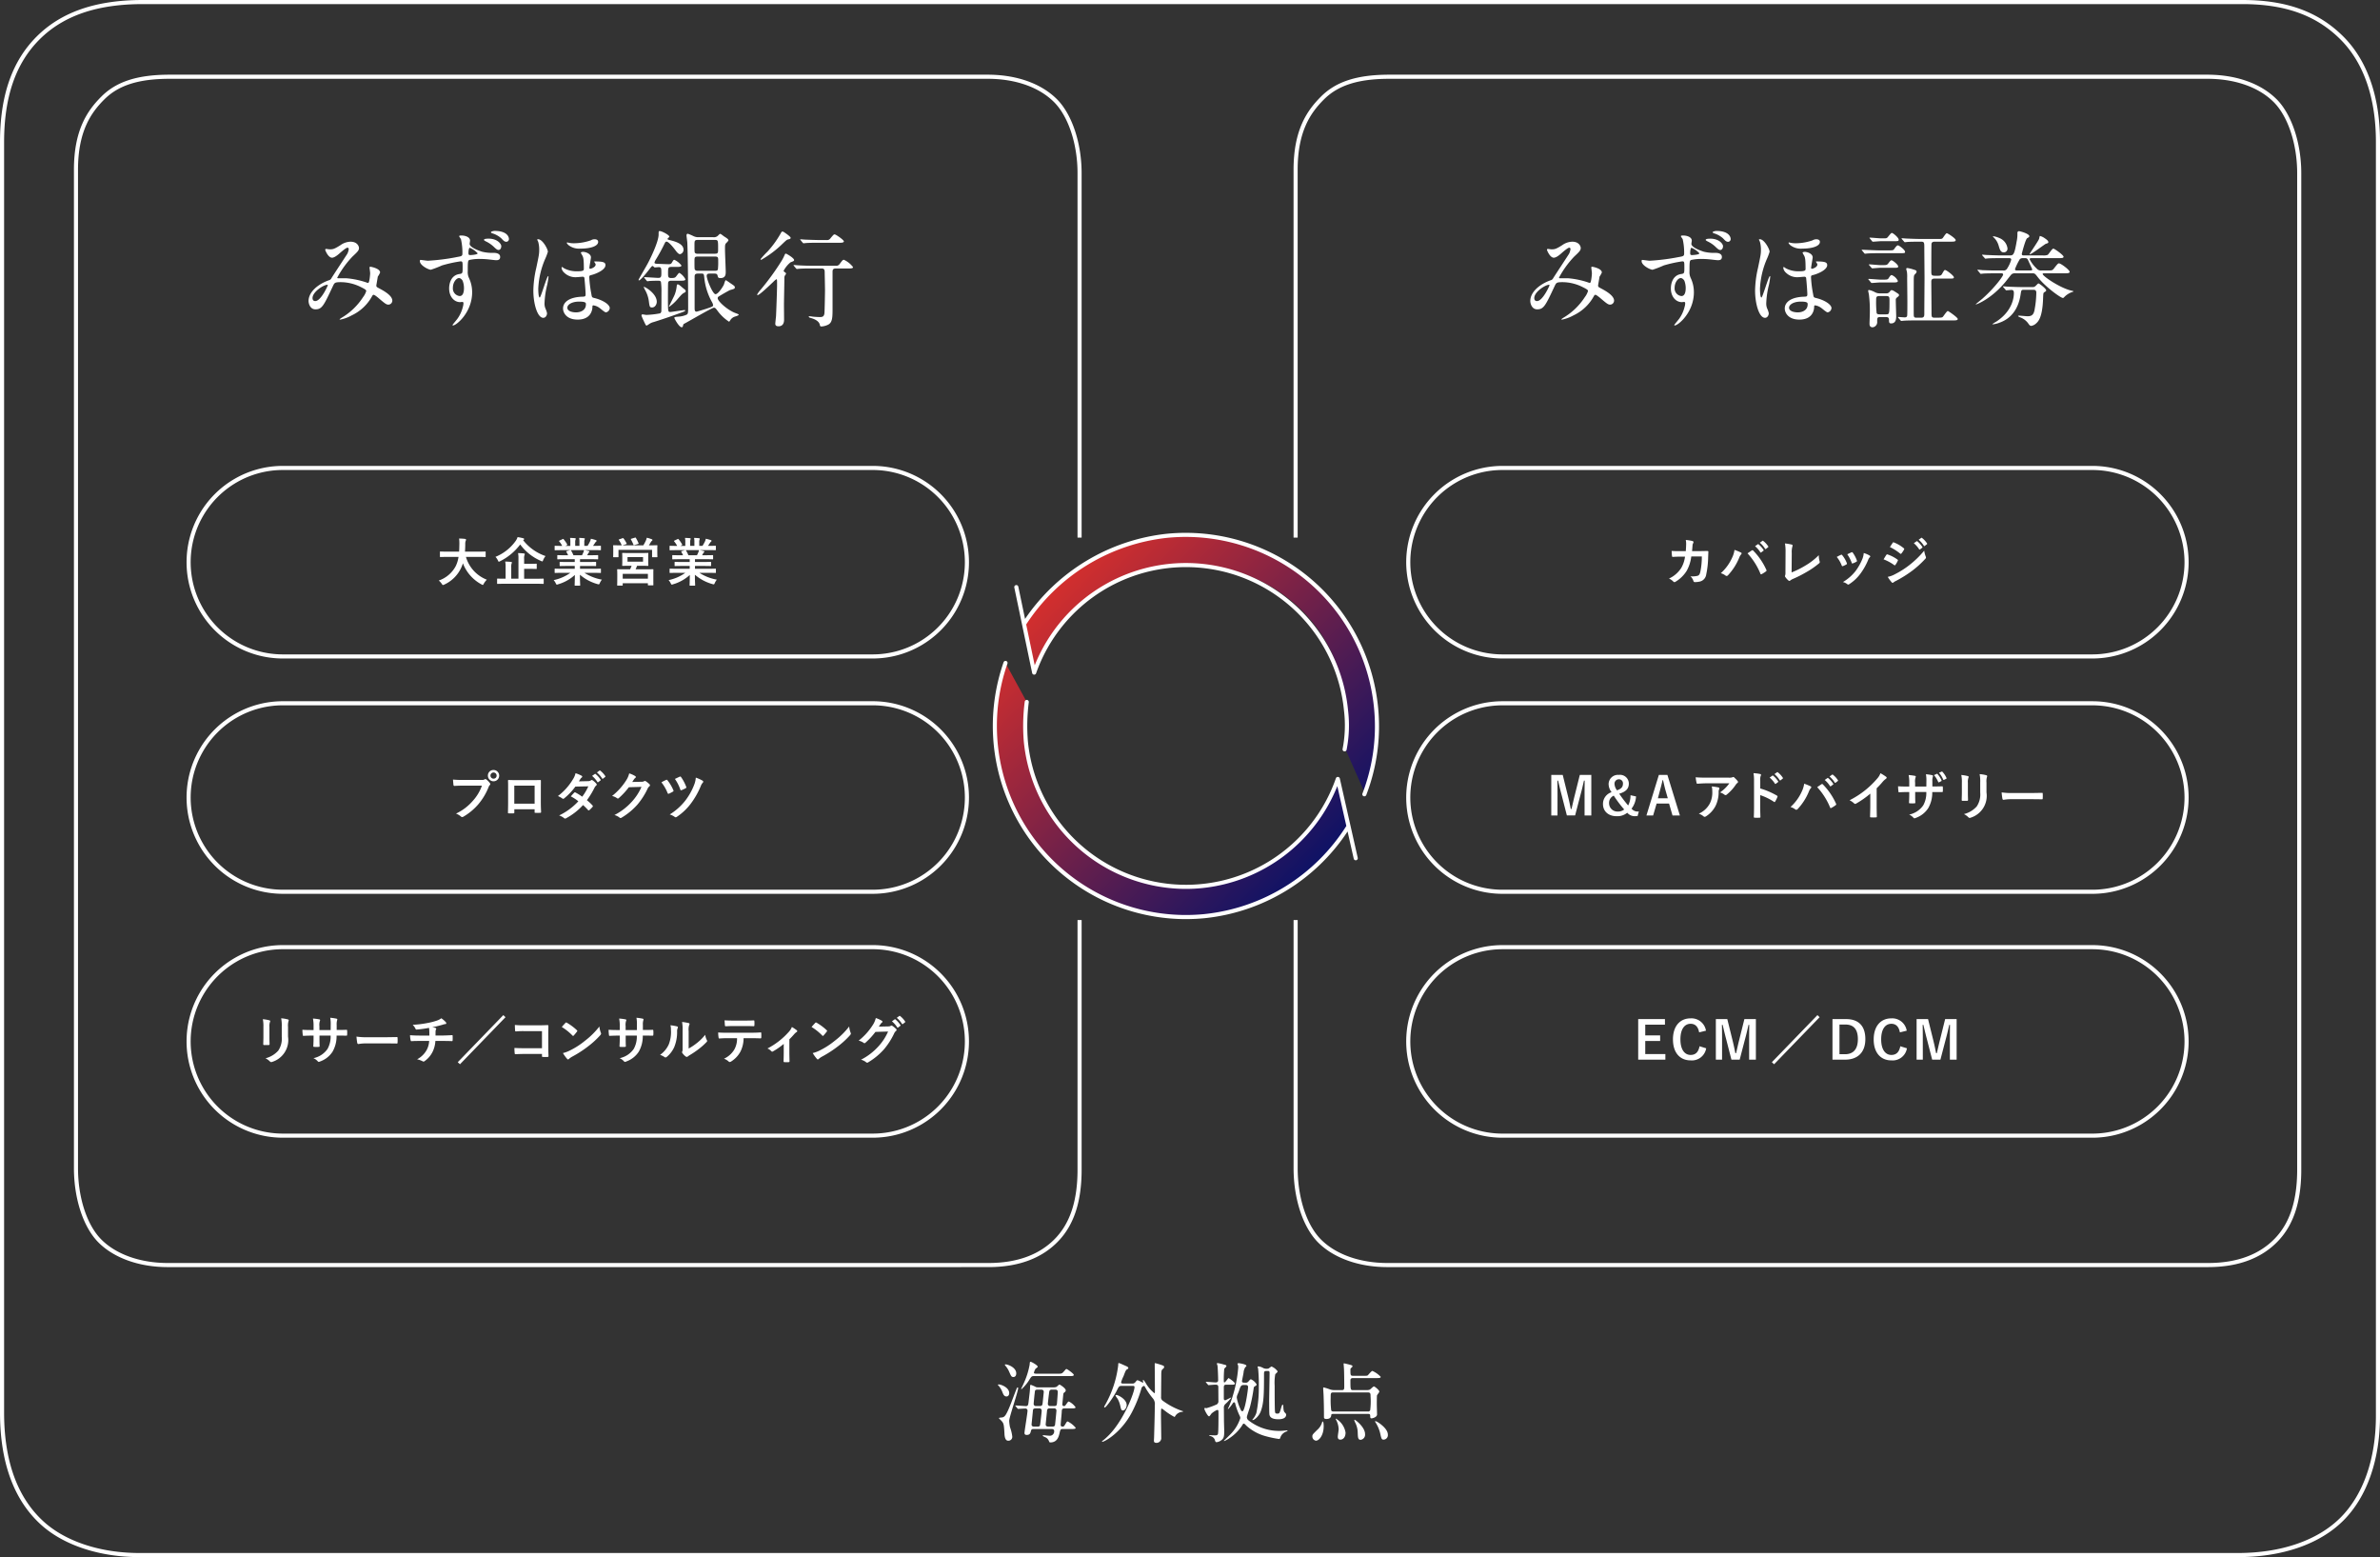 <svg id="c" xmlns="http://www.w3.org/2000/svg" xmlns:xlink="http://www.w3.org/1999/xlink" width="581" height="380" viewBox="0 0 581 380">
  <rect x="0" y="0" width="581" height="380" fill="#333333" stroke="none"/>
  <defs>
    <linearGradient id="linear-gradient" x1="0.082" y1="0.051" x2="0.888" y2="0.829" gradientUnits="objectBoundingBox">
      <stop offset="0" stop-color="#e93227"/>
      <stop offset="1" stop-color="#0c1266"/>
    </linearGradient>
  </defs>
  <path id="パス_1430" data-name="パス 1430" d="M329.118,201.793A46.5,46.5,0,0,1,289.442,223.8c-25.5,0-46.579-21.276-46.579-46.771a40.782,40.782,0,0,1,2.593-15.225l5.192,9.5c-.052.828-.384,5.022-.384,5.863a38.919,38.919,0,0,0,39.178,39.263c16.868,0,31.224-10.985,36.973-25.848l2.7,11.211Zm-76.589-38.265c4.431-13.945,18.9-25.627,37.078-25.8,21.883-.211,42.316,17.1,38.7,44.8l4.879,11a58.915,58.915,0,0,0,2.953-16.878c0-25.5-21.2-45.855-46.692-45.855a46.233,46.233,0,0,0-39.079,21.572l2.167,11.161Z" fill="url(#linear-gradient)"/>
  <path id="パス_1431" data-name="パス 1431" d="M572.067,8.933C565.973,2.838,558.14,0,547.416,0H34.832C23.416,0,14.944,2.922,8.934,8.933S0,23.374,0,34.7V344.724c0,12.084,3.337,21.265,9.919,27.286C15.47,377.088,24.263,380,34.044,380H546.308c10.852,0,20-3.173,25.76-8.934S581,356.255,581,345.58V34.554c0-10.917-3.089-19.776-8.933-25.621ZM580,345.58c0,10.408-3.068,19.208-8.64,24.779S556.892,379,546.308,379H34.044c-9.534,0-18.081-2.816-23.449-7.729C4.228,365.447,1,356.516,1,344.724V34.7C1,23.652,3.826,15.455,9.641,9.64S23.694,1,34.832,1H547.416c10.441,0,18.05,2.746,23.944,8.64,5.652,5.653,8.64,14.268,8.64,24.914ZM263.043,224.535h1v60.921c0,7.68-1.827,13.351-5.587,17.334-4.027,4.27-9.8,6.435-17.144,6.435H40.926c-6.911,0-13.062-2.188-16.878-6-3.7-3.7-6-10.659-6-18.152V41.42c0-9.828,3.387-14.541,6.7-17.854,3.694-3.694,8.854-5.341,16.729-5.341H241.08c7.062,0,13.081,2.13,16.952,6,3.651,3.648,6.011,10.712,6.011,18V131.2h-1V42.22c0-7.034-2.244-13.821-5.718-17.291-3.682-3.679-9.451-5.7-16.245-5.7H41.473c-7.59,0-12.531,1.557-16.022,5.048-3.168,3.169-6.407,7.684-6.407,17.147V285.067c0,7.237,2.188,13.922,5.712,17.445,3.629,3.63,9.523,5.712,16.171,5.712H241.313c7.062,0,12.585-2.06,16.417-6.12,3.575-3.79,5.313-9.235,5.313-16.648ZM555.77,24.222c3.651,3.648,6.011,10.712,6.011,18V285.456c0,7.681-1.828,13.351-5.588,17.334-4.027,4.27-9.795,6.435-17.143,6.435H338.662c-6.91,0-13.062-2.188-16.877-6-3.7-3.7-6-10.658-6-18.152V224.535h1v60.532c0,7.238,2.188,13.923,5.712,17.445,3.629,3.63,9.522,5.712,16.17,5.712H539.05c7.062,0,12.584-2.06,16.416-6.12,3.576-3.79,5.314-9.235,5.314-16.648V42.22c0-7.034-2.244-13.821-5.718-17.291-3.683-3.679-9.452-5.7-16.245-5.7H339.21c-7.589,0-12.531,1.557-16.023,5.048-3.168,3.168-6.406,7.683-6.406,17.147V131.2h-1V41.42c0-9.829,3.387-14.541,6.7-17.854,3.7-3.694,8.854-5.341,16.73-5.341H538.817c7.06,0,13.08,2.13,16.952,6ZM213.043,113.7h-144a23.5,23.5,0,0,0,0,47h144a23.5,23.5,0,0,0,0-47Zm0,46h-144a22.5,22.5,0,0,1,0-45h144a22.5,22.5,0,0,1,0,45Zm0,11.427h-144a23.5,23.5,0,0,0,0,47h144a23.5,23.5,0,0,0,0-47Zm0,46h-144a22.5,22.5,0,0,1,0-45h144a22.5,22.5,0,0,1,0,45Zm0,13.518h-144a23.5,23.5,0,0,0,0,47h144a23.5,23.5,0,0,0,0-47Zm0,46h-144a22.5,22.5,0,0,1,0-45h144a22.5,22.5,0,0,1,0,45ZM343.28,137.2a23.527,23.527,0,0,0,23.5,23.5h144a23.5,23.5,0,0,0,0-47h-144A23.527,23.527,0,0,0,343.28,137.2Zm190,0a22.526,22.526,0,0,1-22.5,22.5h-144a22.5,22.5,0,0,1,0-45h144A22.526,22.526,0,0,1,533.28,137.2ZM366.78,218.13h144a23.5,23.5,0,0,0,0-47h-144a23.5,23.5,0,0,0,0,47Zm0-46h144a22.5,22.5,0,0,1,0,45h-144a22.5,22.5,0,0,1,0-45Zm0,105.518h144a23.5,23.5,0,0,0,0-47h-144a23.5,23.5,0,0,0,0,47Zm0-46h144a22.5,22.5,0,0,1,0,45h-144a22.5,22.5,0,0,1,0-45ZM80.913,67.89a.924.924,0,0,1-.639.511c-2.679.944-4.949,2.883-4.949,5.051,0,.638.383,2.041,1.684,2.041,1.607,0,2.041-.944,4.235-5.613.434-.918.485-1.021,2.066-1.021A11.047,11.047,0,0,1,88,70.008c1.4.689,1.4.816,1.4,1.046a4.7,4.7,0,0,1-.766,1.454,15.872,15.872,0,0,1-5.255,5.051,3.941,3.941,0,0,0-.485.357c0,.077.179.077.2.077a9.409,9.409,0,0,0,2.756-1.021,11,11,0,0,0,5-4.72c.077-.127.153-.306.357-.306.255,0,1,.638,1.046.664,1.786,1.531,2.066,1.735,2.577,1.735a.988.988,0,0,0,.943-.97c0-1.327-2.321-2.525-3.316-3.062-.434-.229-.587-.306-.587-.638,0-.077.357-2.118.357-2.168a5.536,5.536,0,0,0,.562-1c0-1-2.22-1.4-2.3-1.4-.1,0-.281,0-.281.153,0,.1.153,1.225.153,1.429,0,.255-.153,2.347-.484,2.347a1.014,1.014,0,0,1-.408-.1,20.63,20.63,0,0,0-4.822-1.021c-.307-.026-1.735,0-2.066,0-.077,0-.255-.026-.255-.153a23.172,23.172,0,0,1,3.75-5.179c1.326-1.225,1.557-1.53,1.557-2.066,0-.383-.383-1.531-2.067-1.531a4.385,4.385,0,0,0-2.449.842c-1.53.969-1.837,1.021-2.653,1.021-.127,0-.714-.1-.867-.1s-.2.1-.2.255c0,.077.715,1.888,1.658,1.888.664,0,1.633-.868,1.965-1.174.408-.357,1.479-1.275,1.812-1.275a.327.327,0,0,1,.306.306,3.616,3.616,0,0,1-.331,1.148c-.128.229-3.317,5.051-3.9,6Zm-3.955,5.587c-.459,0-.663-.306-.663-.74,0-1.505,2.7-3.24,3.623-3.24.076,0,.1.051.1.128,0,.1-1.658,3.852-3.062,3.852ZM111.4,62.762a51.518,51.518,0,0,1-6.939.868c-.28,0-1.812-.23-1.862-.2a.374.374,0,0,0-.1.306c0,1.021,2.093,2.092,2.679,2.092a25.569,25.569,0,0,0,2.705-1.046,31.947,31.947,0,0,1,4.541-1c.51,0,.51.153.51,1.505,0,1.327,0,1.48-.765,1.582-2.5.357-2.526,3.164-2.526,3.521,0,2.041,1.25,3.342,2.679,3.342.077,0,.46-.051.562-.051.255,0,.255.281.255.357a3.352,3.352,0,0,1-.152.867,8.36,8.36,0,0,1-1.3,2.857c-.179.255-1.225,1.48-1.225,1.556s.077.1.153.1c.766,0,4.644-3.138,4.644-8.113a8.08,8.08,0,0,0-.766-3.444,3.3,3.3,0,0,1-.306-1.658c0-2.271.025-2.6.382-2.755a10.945,10.945,0,0,1,2.628-.255,20.154,20.154,0,0,1,2.169.128c.255.025,1.479.179,1.761.179.434,0,.969-.077.969-.791,0-.97-1.25-1-1.581-1a10.406,10.406,0,0,1-2.832-.281c-1.123-.357-3.036-1.123-3.036-1.914,0-.1.1-.663.1-.791,0-.816-1.046-1.25-2.143-1.25-.153,0-.511,0-.511.179,0,.128.383.587.434.714a14.826,14.826,0,0,1,.357,3.444c0,.689-.153.714-1.479.944Zm3.266-2.3a5.43,5.43,0,0,1,1.938,1.352c0,.357-1.658.434-1.76.434-.383,0-.485-.077-.485-.485,0-.586.1-1.25.307-1.3Zm-2.449,11.787a1.865,1.865,0,0,1-1.658-2.041c0-1.3.842-2.347,1.479-2.347.484,0,.816.51.893.638a5.094,5.094,0,0,1,.332,1.812c0,.408-.025,1.939-1.046,1.939Zm7.96-15.308c-.229-.077-.332-.178-.332-.255,0-.2.664-.332.894-.332,3.5,0,3.5,1.913,3.5,1.938a.66.66,0,0,1-.612.715c-.485,0-.74-.307-1.25-.842a5.763,5.763,0,0,0-2.194-1.225Zm-.919,1.3c2.22,0,3.113,1.327,3.113,1.812,0,.612-.307.944-.664.944-.28,0-.459-.077-1.3-.893a7.452,7.452,0,0,0-1.862-1.225c-.128-.076-.408-.229-.408-.332s.179-.229.383-.255a5.3,5.3,0,0,1,.739-.051Zm22.477,2.424a4.218,4.218,0,0,1-2.985-.868c-.128-.127-.383-.408-.383-.51a.14.14,0,0,1,.076-.127,1.784,1.784,0,0,1,.357.077,6.006,6.006,0,0,0,1.454.127,12.829,12.829,0,0,0,3.98-.714,1.68,1.68,0,0,1,.97-.255c.076,0,.816,0,.816.638C146.02,60.007,144.335,60.67,141.733,60.67ZM130.89,65.492c.664-3.164.74-3.5.74-4.542a6.922,6.922,0,0,0-.255-1.964,4.183,4.183,0,0,1-.229-.485c0-.051.025-.1.076-.1,1.123-.23,2.525,2.373,2.525,3.036a13.293,13.293,0,0,1-.586,1.582,20.412,20.412,0,0,0-1.761,7.424c0,.357.025,2.168.357,2.168.28,0,1.734-5.23,2.066-5.23.051,0,.076.051.076.153a19.082,19.082,0,0,1-.306,1.939,20.941,20.941,0,0,0-.664,4.516,3.035,3.035,0,0,0,.281,1.429,5.151,5.151,0,0,1,.331,1.021c0,.51-.331,1.123-.918,1.123-1.454,0-2.424-3.5-2.424-6.633a25.982,25.982,0,0,1,.688-5.434Zm6.327-.332c-.127,0-.127.2-.127.255a1.91,1.91,0,0,0,.612,1.1,3.942,3.942,0,0,0,3.138,1.123c.2,0,1.148-.1,1.378-.1a.391.391,0,0,1,.459.408c.179,1.709.281,3.546.281,3.853,0,.561-.153.586-.843.612-3.062.1-4.668,1.275-4.668,2.883,0,.918.739,2.7,3.571,2.7,3.189,0,3.572-2.271,3.6-3.011,0-.306,0-.459.255-.459a3.238,3.238,0,0,1,1.53.663c.23.153,1.225,1.046,1.506,1.046a1.141,1.141,0,0,0,.943-1.046c0-.791-1.479-1.914-3.826-2.475-.511-.128-.536-.179-.664-.97a28.344,28.344,0,0,1-.51-4.107c0-.357.128-.434.484-.51,1.072-.255,3.47-1.225,3.47-2.424,0-.689-.561-.893-2.449-.893-.179,0-.306,0-.306.051s.076.127.1.179c.2.306.256.408.256.51,0,.688-1.148,1.046-1.327,1.046a.2.2,0,0,1-.2-.229c0-.255.383-2.347.383-2.551,0-.893-1.3-1.352-1.939-1.352-.2,0-.535.076-.535.2a7.679,7.679,0,0,0,.408.765c.179.383.331.714.331,3.164,0,.357-.051.612-1.479.612a6.563,6.563,0,0,1-3.367-.74,3.546,3.546,0,0,0-.46-.306Zm3.394,11.072c-.842,0-2.117-.255-2.117-1.148,0-.689,1-1.48,2.908-1.48,1.633,0,1.633.332,1.633.664C143.034,75.7,141.759,76.233,140.61,76.233Zm17.781-2.755a7.521,7.521,0,0,0-.943-2.755c0-.025-.307-.612-.307-.638a.081.081,0,0,1,.076-.077c.281,0,3.113,1.633,3.113,3.648,0,.561-.383,1.377-1.148,1.377-.587,0-.612-.2-.791-1.556Zm9.235,3.317a5.871,5.871,0,0,1-2.041.484c-.638.051-.969.077-.969.281s1.173,2.3,1.785,2.3c.256,0,.281-.128.383-.587.025-.153.2-.255.408-.357,1.1-.586,6.634-3.827,7.093-3.827.307,0,.459.2.842.714a10.807,10.807,0,0,0,2.832,2.7c.1,0,.2-.178.28-.306a2.144,2.144,0,0,1,.919-.842c.153-.077,1.174-.332,1.174-.536,0-.127-.229-.2-.766-.408-1.965-.714-4.362-2.908-4.362-3.623,0-.306.076-.332.714-.714.766-.459,2.144-1.25,2.348-1.3.918-.255,1.122-.306,1.122-.638,0-.306-.128-.382-1.2-1.1a10.988,10.988,0,0,0-1-.664c-.179,0-.408.918-.484,1.1-.2.459-1.378,2.322-2.041,2.322s-2.144-3.6-2.144-4.465c0-.561.46-.561.766-.561h1.148c.229,0,.638,0,.739.484.1.434.128.612.715.612,1.275,0,1.275-.969,1.275-1.582s-.179-4.567-.179-5.434c0-.842,0-1.148.2-1.429.1-.1.638-.612.638-.766,0-.255-.306-.485-1.046-.944-.127-.077-.791-.638-.969-.638s-.46.408-.715.587a1.448,1.448,0,0,1-1.021.229h-3.444a2.7,2.7,0,0,1-1.326-.255,12.066,12.066,0,0,0-1.378-.587c-.2,0-.332.128-.332.383,0,.281.2,1.582.2,1.862.153,3.394.2,11.94.2,15.945,0,1.123-.051,1.4-.383,1.557Zm6.2-3.036a2.02,2.02,0,0,1,.255.714c0,.332-.255.408-1.786.918-.229.077-2.117.663-2.245.663-.484,0-.484-.382-.484-1.122V67.686c0-.51,0-.918.791-.918h.867c.612,0,.612.1.715,1.122a15.4,15.4,0,0,0,1.888,5.868Zm-3.5-15.206h4.158c.816,0,.816.1.816,2.168,0,.97,0,1.2-.791,1.2h-4.184a.853.853,0,0,1-.612-.153c-.179-.153-.179-.357-.179-1.99C169.541,58.808,169.541,58.553,170.332,58.553Zm0,4.057h4.209c.791,0,.791.255.791,1.123a16.316,16.316,0,0,1-.076,2.016c-.1.306-.383.332-.74.332h-4.184a.792.792,0,0,1-.612-.179c-.179-.179-.179-.332-.179-2.066,0-1,0-1.225.791-1.225ZM162.959,58.3c0,.153.1.179.79.357.97.255,3.113.791,3.113,2.3a1.088,1.088,0,0,1-.868,1.072c-.382,0-.842-.612-.943-.74-.229-.306-1.71-2.322-2.348-2.322-.229,0-.356.229-.434.408a42.293,42.293,0,0,1-2.22,4.057,2.268,2.268,0,0,0-.28.663c0,.306.587.281,1.2.306.179,0,1.888.077,2.22.077.535,0,.663-.1.842-.408.357-.612.408-.664.612-.664a4.755,4.755,0,0,1,1.709,1.378c0,.357-.535.357-1.378.357h-1.1c-.766,0-.791.255-.791,1.607,0,.868.077,1.1.766,1.1.867,0,1-.1,1.3-.51.511-.664.562-.74.715-.74a3.908,3.908,0,0,1,1.454,1.556c0,.357-.536.357-1.378.357h-2.016c-.28,0-.739,0-.816.459-.051.332-.051,3.5-.051,4.184,0,2.985.051,2.985.612,2.985.229,0,3.062-.459,3.444-.459.025,0,.179,0,.179.077,0,.2-.638.408-1.123.586-1.684.612-3.674,1.327-6.582,2.245a3.169,3.169,0,0,0-1.1.485,6.449,6.449,0,0,1-.612.383c-.2,0-.256-.128-.766-1.225a11.316,11.316,0,0,1-.511-1.2c0-.153.052-.306.256-.306.152,0,.816.127.943.127a22.015,22.015,0,0,0,3.343-.383.7.7,0,0,0,.306-.663c.025-.459.025-3.623.025-4.363a17.37,17.37,0,0,0-.127-2.679c-.128-.229-.408-.255-.664-.255-.51,0-1.862.026-2.245.077-.076,0-.331.051-.382.051-.077,0-.128-.077-.23-.179l-.484-.587c-.1-.1-.1-.127-.1-.153a.067.067,0,0,1,.076-.077c.562,0,2.934.179,3.419.179.714,0,.714-.434.714-1.25,0-.97,0-1.378-.587-1.378-.152,0-.918.077-1.046.077-.076,0-.408-.357-.484-.357-.2,0-.383.255-.587.51-.357.485-2.321,3.011-2.781,3.011-.076,0-.076-.1-.076-.128,0-.153,1.862-3.291,2.194-3.929.51-.918,2.7-5.307,2.7-7.144,0-.766,0-.842.28-.842.511,0,2.348.969,2.348,1.377,0,.1-.459.434-.459.536Zm4.234,12.374a.523.523,0,0,1,.2.383c0,.2-.152.28-.306.357-.511.255-.663.408-1.812,1.735a10.712,10.712,0,0,1-1.888,1.709.082.082,0,0,1-.077-.077c0-.051,1.25-2.475,1.429-2.959a8.433,8.433,0,0,0,.434-1.76c.052-.536.077-.664.281-.664.255,0,.739.434,1,.664C166.556,70.161,167.092,70.595,167.193,70.671Zm27.731-5.919c1.4.076,2.347.1,3.648.1h5.434a.974.974,0,0,0,.97-.434c.688-.918.766-1.021,1.046-1.021a5.979,5.979,0,0,1,2.22,1.786c0,.281-.383.332-.97.332h-3.24c-.765,0-.791.434-.791.868V75.11c0,2.22.026,3.623-1.147,4.159a4.427,4.427,0,0,1-1.557.408c-.306,0-.357-.153-.408-.408-.2-1.123-1.862-1.582-2.347-1.709-.2-.051-.357-.178-.357-.281s.153-.1.2-.1a7.463,7.463,0,0,1,.791.1c.484.051,1.556.1,1.709.1.74,0,1-.179,1.123-.842.076-.408.152-5.459.152-5.638,0-.689-.076-4.107-.076-4.363,0-.612-.051-1.021-.766-1.021h-2.245c-2.245,0-2.984.051-3.24.077-.076,0-.459.051-.535.051s-.128-.051-.229-.153l-.485-.587a.392.392,0,0,1-.1-.178c0-.051.025-.051.076-.051.179,0,.97.077,1.123.077Zm1.021-5.536-.485-.587c-.1-.128-.127-.128-.127-.179s.051-.051.1-.051c.179,0,.97.076,1.123.076,1.25.051,2.7.1,3.5.1h1.709a.957.957,0,0,0,.97-.434c.714-.842.791-.944,1.021-.944.28,0,2.245,1.352,2.245,1.709,0,.255-.408.332-.842.332h-5.23c-2.22,0-2.959.051-3.215.076-.076,0-.459.051-.535.051-.1,0-.153-.051-.229-.153Zm-10.282,4.031a20.723,20.723,0,0,1,1.71-1.862,23.853,23.853,0,0,0,3.112-4.261c.332-.587.332-.612.536-.612a.69.69,0,0,1,.306.1c.383.255,1.684,1.123,1.684,1.429,0,.255-.28.306-.484.357-.434.076-.536.178-1.479,1.071a25.251,25.251,0,0,1-5.205,3.929c-.153,0-.179-.1-.179-.153Zm-.842,8.649a6.017,6.017,0,0,1,.867-1.2,61.911,61.911,0,0,0,5.129-7.067,10.682,10.682,0,0,0,.739-1.455c.051-.127.128-.28.307-.28.127,0,2.092,1.123,1.989,1.607-.051.2-.127.229-.867.51a6.611,6.611,0,0,0-1.684,2.067c0,.1.051.178.306.357.2.128.281.229.281.357a2.352,2.352,0,0,1-.332.536,1.907,1.907,0,0,0-.076.664c0,.995-.1,5.459-.1,6.378,0,.562.025,3.112.025,3.648,0,.28,0,1.607-1.352,1.607-.383,0-.791-.1-.791-.612,0-.2.153-1.607.179-1.837.051-.97.255-6.4.255-7.654,0-1.225,0-1.377-.179-1.377a4.64,4.64,0,0,0-.766.664c-.79.74-3.316,3.189-3.775,3.189-.051,0-.153,0-.153-.1Zm61.738,276.4a9.529,9.529,0,0,1,.553,2.254.941.941,0,0,1-1,1.041c-.7,0-.851-.936-.893-1.53-.128-2.423-.17-2.7-.766-3.337-.085-.106-.6-.553-.6-.638,0-.149.766-.149.872-.191.489-.148.851-.255,2.146-3.613.446-1.19,1.3-3.422,1.382-3.55.021-.043.064-.148.17-.148.064,0,.127.042.127.148,0,.893-2.188,7.078-2.188,8.034A9.7,9.7,0,0,0,246.56,348.295Zm-2.721-10.436c.532,0,2.53.723,2.53,2.125,0,.468-.276.808-.638.808-.6,0-.787-.446-1.041-1.105a5.246,5.246,0,0,0-.83-1.424,2.736,2.736,0,0,1-.254-.276C243.606,337.88,243.712,337.859,243.839,337.859Zm16.793,9.033c-.17,0-.213.085-.639.786-.275.426-.3.468-.615.468-.191,0-.447-.042-.447-.425,0-.361.234-2.614.256-3.1.021-.574.042-.914.615-.914h1.637c.66,0,1.127,0,1.127-.276a4.24,4.24,0,0,0-1.637-1.4c-.17,0-.233.085-.7.743-.213.276-.255.361-.446.361-.361,0-.446-.212-.446-.4,0-.128.17-1.785.191-2.062.063-.6.063-.681.213-.787.3-.233.424-.34.424-.595,0-.511-1.4-1.4-1.529-1.4s-.6.489-.723.553a1.937,1.937,0,0,1-.787.128h-3.592a2.084,2.084,0,0,1-.617-.064,9.329,9.329,0,0,0-1.254-.552c-.127,0-.191.105-.191.255-.021,1.19-.17,2.125-.382,3.953-.085.616-.106.978-.638.978-.361,0-2.125-.148-2.529-.148a.057.057,0,0,0-.064.063c0,.021,0,.043.086.128l.425.51c.063.085.106.128.17.128.191,0,1.445-.085,1.7-.085a.508.508,0,0,1,.6.531c0,.531-.744,5.017-.744,5.4s.191.511.553.511c.808,0,.914-.489,1.041-1.062a.528.528,0,0,1,.574-.383h4.463c.361,0,.617.148.617.488a1.055,1.055,0,0,1-1.169,1.148c-.233,0-1.4-.128-1.446-.128-.105,0-.17.043-.17.106,0,.085,0,.106.489.34a1.649,1.649,0,0,1,.956.851c.191.425.191.468.4.468,1.722,0,2.063-1.467,2.254-2.274.191-.851.233-1,.785-1h2c.723,0,1.148,0,1.148-.3A5.92,5.92,0,0,0,260.632,346.893Zm-6.7.638c-.043.383-.086.616-.617.616h-.871c-.17,0-.617,0-.617-.531,0-.043.341-3.465.341-3.507.063-.4.468-.4.616-.4h.893a.527.527,0,0,1,.617.574C254.3,344.64,254,347,253.937,347.53Zm.573-5c-.042.3-.085.595-.659.595h-.893a.522.522,0,0,1-.616-.531c0-.148.191-2.274.319-3.124.021-.106.063-.341.595-.341h.935c.256,0,.617.086.617.553C254.808,339.729,254.531,342.429,254.51,342.535Zm3.04,5.229c-.043.255-.234.383-.6.383H255.87c-.34,0-.6-.17-.6-.51,0-.085.319-3.231.341-3.443a.524.524,0,0,1,.553-.489h1.126a.513.513,0,0,1,.6.574C257.89,344.6,257.571,347.637,257.55,347.764Zm.467-5.187c-.021.341-.148.553-.595.553h-1a.535.535,0,0,1-.616-.553c0-.127.3-2.806.361-3.039a.544.544,0,0,1,.616-.4h.85c.17,0,.6,0,.6.6C258.229,339.836,258.038,342.429,258.017,342.577Zm-5.229-8.523a3.267,3.267,0,0,0-.383.936c0,.191.148.255.7.255h5.123c.914,0,1.021,0,1.53-.595.425-.489.468-.553.595-.553.191,0,1.786,1.147,1.786,1.424,0,.3-.4.3-1.126.3h-8.609c-.531,0-.637.148-1.02.744a10.416,10.416,0,0,1-2.02,2.466c-.064,0-.064-.064-.064-.085,0-.064.426-.914.553-1.212a19.1,19.1,0,0,0,1.51-4.7c.043-.616.063-.7.233-.7.213,0,1.743.851,1.743,1.212C253.341,333.65,252.853,333.969,252.788,334.054Zm-6.377.829a5.476,5.476,0,0,0-.871-1.466c-.064-.086-.234-.276-.234-.362s.149-.085.191-.085c.553,0,2.594.744,2.594,2.189,0,.383-.148.893-.7.893C246.921,336.052,246.815,335.818,246.411,334.883Zm42.389,9.565c0,.042-.021.106-.191.106a2.151,2.151,0,0,0-1.7,1.02c-.085.149-.106.213-.212.213a15.273,15.273,0,0,1-2-1.254c-.851-.659-1-.766-1.063-.766-.17,0-.212,0-.212,1.573,0,.786.063,4.591.063,5.463a1.166,1.166,0,0,1-1.169,1.317c-.617,0-.617-.361-.617-.531,0-.106.043-.765.043-.914.085-3.019.17-5.866.17-7.716a2.134,2.134,0,0,0-.51-1.743,17.588,17.588,0,0,1-1.615-2.273c-.361-.638-.4-.723-.51-.723a.877.877,0,0,0-.66.723,30.959,30.959,0,0,1-2.273,5.675c-2.572,4.952-6.653,7.248-7.27,7.248-.021,0-.043-.042-.043-.085,0-.106.234-.255.318-.3a17.457,17.457,0,0,0,1.467-1.36c3.613-3.762,6.144-10.352,6.144-11.605,0-.3-.233-.3-.425-.3h-2.657c-.659,0-.723.105-1.255,1.169-.658,1.339-2.55,4.1-2.933,4.1-.106,0-.128-.063-.128-.105,0-.128.021-.171.34-.723a25.868,25.868,0,0,0,3.082-9.522c0-.361,0-.489.171-.489.148,0,1.657.7,2,.851.021,0,.3.19.3.382,0,.128-.107.191-.234.256-.361.19-.426.34-.936,1.7a9.122,9.122,0,0,0-.595,1.487c0,.319.276.319.425.319H276.3a.879.879,0,0,0,.85-.319c.361-.446.4-.488.574-.488a9.591,9.591,0,0,1,1.233.595c.063,0,.128-.042.128-.148,0-.063-.107-.319-.107-.383s.021-.106.107-.106c.127,0,.17.064.553.638a8.782,8.782,0,0,0,2.168,2.572c.127,0,.127-.319.127-.489,0-.935-.043-5.568-.043-6.632,0-.191.021-.212.128-.212a15.414,15.414,0,0,1,1.573.468c.361.127.595.19.595.467,0,.213-.106.3-.446.6-.255.212-.255.871-.255,1.509,0,.723-.042,4.357-.042,5.165a.992.992,0,0,0,.467,1,17.688,17.688,0,0,0,4.527,2.4C288.778,344.385,288.8,344.385,288.8,344.448Zm-15.346-1.488a5.746,5.746,0,0,0-.659-1.657,3.76,3.76,0,0,1-.489-.744c.021-.106.127-.128.213-.128.446,0,2.529,1.042,2.529,2.466,0,.553-.4,1.317-.914,1.317C273.729,344.214,273.666,343.938,273.454,342.96Zm36.373-.786c0-1.021.105-5.973.105-7.1,0-.425-.127-.488-.4-.488H309.1c-.531,0-.531.255-.531.893,0,4.846-.064,6.865-.744,8.821-.447,1.274-1.552,2.253-2.02,2.253-.064,0-.085-.021-.085-.064a.66.66,0,0,1,.106-.148,4.577,4.577,0,0,0,.871-1.509,29.667,29.667,0,0,0,.6-6.207,40.162,40.162,0,0,0-.17-4.634c0-.063-.128-.318-.128-.383,0-.127.149-.148.255-.148a3.124,3.124,0,0,1,1.169.425,1.952,1.952,0,0,0,.616.149c.531,0,.574,0,.83-.191a3.3,3.3,0,0,1,.531-.361,3.559,3.559,0,0,1,1.487,1.169.466.466,0,0,1-.17.318c-.021.021-.383.383-.4.383a11.985,11.985,0,0,0-.149,2.827c0,1.722,0,3.975.042,5.611.043,1.063.043,1.19.639,1.19.488,0,.531-.128.893-1.382.063-.212.233-.808.361-.808.148,0,.17.3.191.659.042.914.191,1.105.34,1.254.318.34.34.383.34.531,0,1.127-1.615,1.127-1.871,1.127-1.657,0-2.1-.553-2.21-1.105C309.827,344.873,309.827,342.769,309.827,342.174Zm-10.969,7.248c0,1.19-.148,1.509-.467,1.85a2.363,2.363,0,0,1-1.4.68c-.256,0-.319-.191-.447-.638a1.47,1.47,0,0,0-1.084-.85c-.234-.064-.255-.064-.255-.128s.063-.085.128-.085c.105,0,1.084.042,1.3.042.382,0,.615-.085.7-.361.127-.446.127-3.975.127-4.761,0-.978,0-1.084-.318-1.084a4.987,4.987,0,0,0-1.4.893c-.425.595-.468.659-.595.659-.34,0-1.127-1.595-1.127-1.786,0-.063.043-.276.148-.276.064,0,.277.086.319.086a15.642,15.642,0,0,0,2.274-.809.9.9,0,0,0,.68-1c0-.531-.021-2.806-.021-3.272,0-.553-.17-.659-.785-.659-.256,0-1.51.106-1.574.106-.084,0-.127-.043-.191-.128l-.424-.489c-.064-.105-.086-.105-.086-.148,0-.021.021-.042.086-.042.361,0,2,.148,2.316.148.616,0,.616-.4.616-.574,0-.638-.085-3.124-.17-3.57a3.683,3.683,0,0,1-.149-.446c0-.086.107-.128.191-.128a9.816,9.816,0,0,1,1.383.318c.68.171.765.191.765.426,0,.127-.489.553-.532.658a25.932,25.932,0,0,0-.105,2.955c0,.233.021.361.148.361.234,0,.914-1.062,1-1.062s1.53.978,1.53,1.3-.105.319-1.211.319h-.787c-.383,0-.68,0-.68.659v2.826a.364.364,0,0,0,.34.319c.106,0,1.318-.659,1.4-.659.021,0,.043.021.043.085a13.008,13.008,0,0,1-1.467,1.552,1.174,1.174,0,0,0-.3.957c0,.467.021,2.593.021,3.018S298.858,349.039,298.858,349.422Zm15.348-.34c-.213,0-1.17.106-1.361.106a12.05,12.05,0,0,1-8.013-2.53,1.036,1.036,0,0,1-.446-.786c0-.318.658-2.125.766-2.529a40.272,40.272,0,0,0,.913-4.655c.042-.212.063-.233.468-.488.127-.085.234-.149.234-.34a2.958,2.958,0,0,0-1.383-1.255c-.148,0-.275.149-.573.489a.817.817,0,0,1-.786.34c-.51,0-.829,0-.829-.4,0-.064.34-1.765.382-2a2.844,2.844,0,0,1,.447-1.4c.17-.127.255-.191.255-.318,0-.383-1.7-.638-1.87-.638-.086,0-.319.042-.319.127,0,.064.128.3.128.341a2.472,2.472,0,0,1,.063.552,31.839,31.839,0,0,1-2.274,9.587,2.993,2.993,0,0,0-.255.531.067.067,0,0,0,.063.063,7.264,7.264,0,0,0,1.105-1.382c.148-.212.234-.276.318-.276.128,0,.256.086.3.3a16.111,16.111,0,0,0,1.084,2.976,1.3,1.3,0,0,1,.171.574,9.978,9.978,0,0,1-2.467,4.018c-.233.233-1.529,1.509-1.529,1.509,0,.043,0,.085.063.085a6.324,6.324,0,0,0,1.3-.723,10.717,10.717,0,0,0,3.019-3.019c.276-.467.319-.51.468-.51.127,0,.191.063.68.553a11.451,11.451,0,0,0,4.655,2.508,24.655,24.655,0,0,0,3.273.681c.17,0,.233-.17.276-.255a2.3,2.3,0,0,1,1.488-1.552c.275-.128.3-.128.3-.191C314.312,349.082,314.227,349.082,314.206,349.082Zm-10.9-4.677c-.277,0-.4-.3-.553-.68a10.723,10.723,0,0,1-.829-2.636,1.774,1.774,0,0,1,.128-.638c.148-.34.361-.851.4-.978.383-1.169.511-1.467,1.147-1.467h.469c.232,0,.615,0,.615.51C304.683,339.049,303.938,344.405,303.3,344.405Zm25.172,5.208c0,1.232-.681,1.722-1.254,1.722-.447,0-.639-.233-.639-.723,0-.3.213-1.552.213-1.807a5.277,5.277,0,0,0-.68-2.4c-.043-.063-.064-.17-.021-.212A4.84,4.84,0,0,1,328.474,349.613Zm7.693-4.442c0-.106-.062-2.083-.062-2.466,0-.213,0-1.828.042-2.146.021-.149.573-.766.573-.936,0-.383-1.126-1.275-1.317-1.275-.17,0-.808.659-.978.766a1.806,1.806,0,0,1-.766.127h-3.315c-.638,0-.681-.021-.681-2.4,0-.531.447-.531.681-.531h5.59c.7,0,1.126,0,1.126-.3a6.145,6.145,0,0,0-2.039-1.445c-.213,0-.914.871-1.085,1.041-.17.149-.276.149-1.147.149h-2.444c-.681,0-.681-.149-.681-1.467a.5.5,0,0,1,.234-.489c.191-.17.275-.276.275-.382,0-.191-.3-.276-.7-.383-.233-.064-1.254-.319-1.4-.319-.064,0-.064.085-.064.17,0,.17.086,1.084.086,1.3.042.723.063,3.188.063,4,0,.829,0,1.063-.616,1.063h-1.743a3.773,3.773,0,0,1-1.063-.148,12.651,12.651,0,0,0-1.594-.51c-.127,0-.127.17-.127.255,0,.17.105,1.615.105,1.934.064,1.765.086,3.231.086,5,0,.256,0,.511.616.511,1.1,0,1.147-.723,1.169-1,.021-.213.318-.234.467-.234h8.523c.213,0,.511,0,.511.426.021.488,0,.658.361.658C335.041,346.127,336.167,345.872,336.167,345.171Zm-1.679-1.021a.516.516,0,0,1-.553.319H325.5c-.446,0-.531-.256-.531-.319a19.762,19.762,0,0,1-.127-3.019c0-1.126,0-1.317.658-1.317h8.418c.658,0,.658.34.658.936A17.54,17.54,0,0,1,334.488,344.15Zm-11.351,3.911c0,2.253-1.147,3.528-1.87,3.528a1.023,1.023,0,0,1-.894-1.084c0-.383.107-.489,1.191-1.552a3.915,3.915,0,0,0,1.211-1.913.156.156,0,0,1,.148-.127C323.116,346.935,323.138,347.87,323.138,348.062Zm10.1,1.913a1.25,1.25,0,0,1-1.063,1.4c-.658,0-.68-.552-.723-1.636a5.67,5.67,0,0,0-.68-2.679c-.021-.063-.213-.489-.148-.531a.084.084,0,0,1,.085-.043C330.875,346.488,333.234,348.274,333.234,349.975Zm5.569.128a1.11,1.11,0,0,1-1,1.232c-.531,0-.573-.17-.914-1.7a8.764,8.764,0,0,0-1.1-2.509c-.042-.042-.171-.212-.085-.276.127-.127.85.361.978.446C337.655,347.977,338.8,349.039,338.8,350.1ZM379.16,67.89a.924.924,0,0,1-.639.511c-2.679.944-4.949,2.883-4.949,5.051,0,.638.383,2.041,1.684,2.041,1.607,0,2.041-.944,4.235-5.613.434-.918.485-1.021,2.066-1.021a11.047,11.047,0,0,1,4.694,1.148c1.4.689,1.4.816,1.4,1.046a4.7,4.7,0,0,1-.766,1.454,15.872,15.872,0,0,1-5.255,5.051,3.941,3.941,0,0,0-.485.357c0,.077.179.077.2.077a9.409,9.409,0,0,0,2.756-1.021,11,11,0,0,0,5-4.72c.077-.127.153-.306.357-.306.255,0,1,.638,1.046.664,1.786,1.531,2.066,1.735,2.577,1.735a.988.988,0,0,0,.943-.97c0-1.327-2.321-2.525-3.316-3.062-.434-.229-.587-.306-.587-.638,0-.077.357-2.118.357-2.168a5.536,5.536,0,0,0,.562-1c0-1-2.22-1.4-2.3-1.4-.1,0-.281,0-.281.153,0,.1.153,1.225.153,1.429,0,.255-.153,2.347-.484,2.347a1.014,1.014,0,0,1-.408-.1,20.63,20.63,0,0,0-4.822-1.021c-.307-.026-1.735,0-2.066,0-.077,0-.255-.026-.255-.153a23.172,23.172,0,0,1,3.75-5.179c1.326-1.225,1.557-1.53,1.557-2.066,0-.383-.383-1.531-2.067-1.531a4.385,4.385,0,0,0-2.449.842c-1.53.969-1.837,1.021-2.653,1.021-.127,0-.714-.1-.867-.1s-.2.1-.2.255c0,.077.715,1.888,1.658,1.888.664,0,1.633-.868,1.965-1.174.408-.357,1.479-1.275,1.812-1.275a.327.327,0,0,1,.306.306,3.615,3.615,0,0,1-.331,1.148C382.936,62.125,379.746,66.946,379.16,67.89Zm-3.955,5.587c-.459,0-.663-.306-.663-.74,0-1.505,2.7-3.24,3.623-3.24.076,0,.1.051.1.128C378.267,69.727,376.608,73.478,375.205,73.478Zm42.3-15.231c2.22,0,3.113,1.327,3.113,1.812,0,.612-.307.944-.664.944-.28,0-.459-.077-1.3-.893a7.451,7.451,0,0,0-1.862-1.225c-.128-.076-.408-.229-.408-.332s.179-.229.383-.255A5.3,5.3,0,0,1,417.5,58.247Zm.919-1.3c-.229-.077-.332-.178-.332-.255,0-.2.664-.332.894-.332,3.5,0,3.5,1.913,3.5,1.938a.66.66,0,0,1-.612.715c-.485,0-.74-.307-1.25-.842a5.763,5.763,0,0,0-2.194-1.225Zm-8.776,5.817a51.518,51.518,0,0,1-6.939.868c-.28,0-1.812-.23-1.862-.2a.374.374,0,0,0-.1.306c0,1.021,2.093,2.092,2.679,2.092a25.569,25.569,0,0,0,2.705-1.046,31.947,31.947,0,0,1,4.541-1c.51,0,.51.153.51,1.505,0,1.327,0,1.48-.765,1.582-2.5.357-2.526,3.164-2.526,3.521,0,2.041,1.25,3.342,2.679,3.342.077,0,.46-.051.562-.051.255,0,.255.281.255.357a3.352,3.352,0,0,1-.152.867,8.36,8.36,0,0,1-1.3,2.857c-.179.255-1.225,1.48-1.225,1.556s.077.1.153.1c.766,0,4.644-3.138,4.644-8.113a8.08,8.08,0,0,0-.766-3.444,3.3,3.3,0,0,1-.306-1.658c0-2.271.025-2.6.382-2.755a10.945,10.945,0,0,1,2.628-.255,20.154,20.154,0,0,1,2.169.128c.255.025,1.479.179,1.761.179.434,0,.969-.077.969-.791,0-.97-1.25-1-1.581-1a10.406,10.406,0,0,1-2.832-.281c-1.123-.357-3.036-1.123-3.036-1.914,0-.1.1-.663.1-.791,0-.816-1.046-1.25-2.143-1.25-.153,0-.511,0-.511.179,0,.128.383.587.434.714a14.826,14.826,0,0,1,.357,3.444C411.126,62.507,410.973,62.533,409.646,62.762Zm3.266-2.3a5.43,5.43,0,0,1,1.938,1.352c0,.357-1.658.434-1.76.434-.383,0-.485-.077-.485-.485C412.605,61.181,412.708,60.517,412.912,60.466Zm-2.449,11.787a1.865,1.865,0,0,1-1.658-2.041c0-1.3.842-2.347,1.479-2.347.484,0,.816.51.893.638a5.094,5.094,0,0,1,.332,1.812c0,.408-.025,1.939-1.046,1.939ZM439.98,60.67A4.218,4.218,0,0,1,437,59.8c-.128-.127-.383-.408-.383-.51a.14.14,0,0,1,.076-.127,1.784,1.784,0,0,1,.357.077,6.006,6.006,0,0,0,1.454.127,12.829,12.829,0,0,0,3.98-.714,1.68,1.68,0,0,1,.97-.255c.076,0,.816,0,.816.638C444.267,60.007,442.582,60.67,439.98,60.67Zm-4.517,4.49c-.127,0-.127.2-.127.255a1.91,1.91,0,0,0,.612,1.1,3.942,3.942,0,0,0,3.138,1.123c.2,0,1.148-.1,1.378-.1a.391.391,0,0,1,.459.408c.179,1.709.281,3.546.281,3.853,0,.561-.153.586-.843.612-3.062.1-4.668,1.275-4.668,2.883,0,.918.739,2.7,3.571,2.7,3.189,0,3.572-2.271,3.6-3.011,0-.306,0-.459.255-.459a3.238,3.238,0,0,1,1.53.663c.23.153,1.225,1.046,1.506,1.046a1.141,1.141,0,0,0,.943-1.046c0-.791-1.479-1.914-3.826-2.475-.511-.128-.536-.179-.664-.97a28.344,28.344,0,0,1-.51-4.107c0-.357.128-.434.484-.51,1.072-.255,3.47-1.225,3.47-2.424,0-.689-.561-.893-2.449-.893-.179,0-.306,0-.306.051s.076.127.1.179c.2.306.256.408.256.51,0,.688-1.148,1.046-1.327,1.046a.2.2,0,0,1-.2-.229c0-.255.383-2.347.383-2.551,0-.893-1.3-1.352-1.939-1.352-.2,0-.535.076-.535.2a7.679,7.679,0,0,0,.408.765c.179.383.331.714.331,3.164,0,.357-.051.612-1.479.612a6.563,6.563,0,0,1-3.367-.74,3.546,3.546,0,0,0-.46-.306Zm3.394,11.072c-.842,0-2.117-.255-2.117-1.148,0-.689,1-1.48,2.908-1.48,1.633,0,1.633.332,1.633.664C441.281,75.7,440.006,76.233,438.857,76.233Zm-9.721-10.741c.664-3.164.74-3.5.74-4.542a6.922,6.922,0,0,0-.255-1.964,4.183,4.183,0,0,1-.229-.485c0-.051.025-.1.076-.1,1.123-.23,2.525,2.373,2.525,3.036a13.293,13.293,0,0,1-.586,1.582,20.412,20.412,0,0,0-1.761,7.424c0,.357.025,2.168.357,2.168.28,0,1.734-5.23,2.066-5.23.051,0,.076.051.076.153a19.082,19.082,0,0,1-.306,1.939,20.941,20.941,0,0,0-.664,4.516,3.035,3.035,0,0,0,.281,1.429,5.151,5.151,0,0,1,.331,1.021c0,.51-.331,1.123-.918,1.123-1.454,0-2.424-3.5-2.424-6.633a25.982,25.982,0,0,1,.688-5.434Zm27.834-6.684-.485-.587c-.1-.1-.1-.128-.1-.153a.067.067,0,0,1,.076-.076c.434,0,2.348.178,2.73.178,1.1,0,1.225,0,1.429-.1.229-.1.943-1.225,1.2-1.225.331,0,1.684,1.174,1.684,1.633,0,.383-.128.383-1.353.383H459.19c-.307,0-1.812.127-1.99.127-.1,0-.153-.077-.229-.178Zm-.128,6.531-.51-.587c-.077-.077-.1-.128-.1-.179s.025-.051.1-.051c.408,0,2.245.178,2.628.178h.535c1.046,0,1.174,0,1.557-.536.179-.229.459-.638.688-.638.307,0,1.633,1.046,1.633,1.5,0,.332-.127.332-1.352.332h-3.088c-.28,0-1.633.127-1.862.127-.1,0-.152-.051-.229-.153Zm6.276,7.245c.383-.306.459-.382.459-.536,0-.2-.025-.255-.383-.485-1.046-.688-1.147-.74-1.429-.74-.179,0-.2.026-.459.383a1.013,1.013,0,0,1-.97.383h-1.4a2.343,2.343,0,0,1-1.225-.281,5.277,5.277,0,0,0-1.429-.536c-.178,0-.229.077-.229.2,0,.1.153.74.179.893a31.5,31.5,0,0,1,.229,4.49c0,.408-.076,2.271-.076,2.653,0,.229,0,.867.766.867a1.269,1.269,0,0,0,1.1-1.429c0-.791,0-1.071.715-1.071h1.377c.332,0,.791.025.791.612,0,.612,0,.944.511.944,1.25,0,1.25-1.25,1.25-1.786,0-.306-.1-3.266-.1-3.878A.691.691,0,0,1,463.119,72.584Zm-2.7,4.133h-1.582c-.179,0-.587,0-.715-.306a23.885,23.885,0,0,1-.127-3.062c0-.791,0-1.1.816-1.1h1.658c.791,0,.791.306.791,1.174,0,3.291-.051,3.291-.842,3.291Zm-4.235-8.649c.459,0,2.449.179,2.857.179h.536c1.147,0,1.275,0,1.556-.485.179-.281.408-.638.663-.638a2.847,2.847,0,0,1,1.506,1.429c0,.383-.485.383-1.378.383h-3.087c-.28,0-1.684.127-1.913.127-.1,0-.153-.077-.23-.179l-.484-.587c-.1-.1-.128-.127-.128-.153C456.077,68.094,456.129,68.069,456.18,68.069Zm15.333-8.6c-.051.332-.051,6.2-.051,6.812,0,1.021.179,1.021,1.275,1.021.842,0,1.1,0,1.353-.459.484-.842.535-.944.739-.944.357,0,2.144,1.4,2.144,1.76,0,.332-.153.332-1.378.332h-3.316c-.281,0-.816,0-.816.688,0,1.2.051,6.4.051,7.45,0,1.2,0,1.4.766,1.4h.638c1.046,0,1.2-.051,1.353-.2.2-.2.969-1.429,1.225-1.429.152,0,2.423,1.582,2.423,1.939s-.484.357-1.377.357h-8.624c-2.245,0-2.984.051-3.214.076-.1,0-.46.051-.536.051-.1,0-.153-.051-.229-.153l-.511-.586c-.076-.1-.1-.128-.1-.179s.025-.051.1-.051,1.327.1,1.531.1c.28,0,.562-.076.612-.408.051-.306.051-2.883.051-3.393,0-.944-.051-5.026-.051-5.868a9,9,0,0,0-.051-1.4c-.025-.128-.179-.664-.179-.791s.153-.179.306-.179a9.066,9.066,0,0,1,1.378.332c.74.229.842.28.842.561,0,.255-.28.51-.357.587-.331.306-.331.51-.331,2.194,0,1.225-.025,6.685,0,7.781,0,.638.306.664.714.664h1.123c.739,0,.739-.51.739-.969,0-1.4.052-7.5.052-8.751,0-1.148-.052-6.251-.052-7.3,0-1.275,0-1.531-.765-1.531-.97,0-2.194,0-3.215.051-.1,0-.688.076-.74.076-.1,0-.152-.051-.229-.153l-.51-.587c-.077-.127-.1-.127-.1-.178s.025-.051.1-.051c.179,0,.943.077,1.122.077,1.25.051,2.3.1,3.5.1h4.312c.689,0,.843,0,1.047-.255.152-.179.739-1.148.969-1.148.2,0,2.169,1.25,2.169,1.684,0,.382-.459.382-1.353.382h-3.725c-.229,0-.74,0-.816.485Zm-16.966,1.479c.153,0,3.316.153,3.929.153h2.6c1.021,0,1.122,0,1.429-.459.179-.281.562-.766.791-.766.306,0,1.76,1.1,1.76,1.582,0,.332-.127.332-1.352.332H458.45c-.459,0-2.092.025-2.628.077-.076,0-.459.051-.535.051s-.128-.051-.23-.179l-.484-.587c-.1-.1-.1-.127-.1-.153,0-.051.025-.051.076-.051Zm32.4-2.755a3.941,3.941,0,0,1-.459-.485c0-.051.076-.051.153-.051a5.473,5.473,0,0,1,1.429.434,3.139,3.139,0,0,1,1.989,2.5.9.9,0,0,1-.893,1c-.766,0-.97-.612-1.275-1.684a4.516,4.516,0,0,0-.944-1.709ZM483.91,72.916c-.229.2-1.581,1.275-1.581,1.327,0,.025,0,.051.025.051.2,0,3.75-1.327,7.245-5.536.229-.281,1.275-1.658,1.479-1.837a1.418,1.418,0,0,1,.919-.229h3.979c.74,0,.791.051,1.4.842,1.889,2.475,5.689,5.179,6.2,5.179.152,0,.179-.025.459-.332a5.08,5.08,0,0,1,1.837-1.122.853.853,0,0,0,.306-.128c0-.1-.382-.179-.51-.2-2.807-.663-7.016-3.546-7.016-4.057,0-.178.229-.178.51-.178h4.72c.842,0,1.353,0,1.353-.357,0-.459-2.118-2.066-2.6-2.066-.229,0-.357.127-1.275,1.3-.332.434-.485.434-1.633.434H498.4a1.356,1.356,0,0,1-1.225-.485,7.963,7.963,0,0,1-1.709-2.271c0-.255.332-.255.587-.255h6.25a6.293,6.293,0,0,0,1.174-.051c.179-.051.281-.153.281-.281,0-.408-2.22-1.99-2.5-1.99-.331,0-1.147,1.4-1.4,1.531a2.852,2.852,0,0,1-1.225.127H494.09c-.306,0-.535,0-.535-.408.127-.485.918-3.572,1.326-3.8s.511-.306.511-.485c0-.612-2.271-1.225-2.526-1.225a.4.4,0,0,0-.383.408,8.484,8.484,0,0,1-.179,2.092c-.586,3.419-.842,3.419-1.76,3.419h-1.965c-1.454,0-2.78-.077-3.521-.1-.179,0-.944-.077-1.1-.077-.052,0-.1,0-.1.051,0,.025.025.051.1.178l.51.562c.076.127.128.179.229.179.051,0,.638-.077.74-.077,1.021-.051,2.271-.051,3.011-.051h1.913c.306,0,.612,0,.612.383a8.1,8.1,0,0,1-1,2.169.944.944,0,0,1-.97.459h-1.556c-1.454,0-2.756-.051-3.5-.077-.179-.025-.97-.1-1.123-.1-.051,0-.1.025-.1.077,0,.025.025.051.127.153l.485.587c.076.1.127.179.229.179.051,0,.663-.077.739-.077,1.021-.051,2.271-.051,3.011-.051h1.225c.2,0,.459,0,.459.332,0,.357-2.066,3.215-5.1,5.894Zm9.185-9.695c.332-.23.46-.23,1.1-.23.587,0,.714.077.943.612.153.357.97,2.092.97,2.144,0,.255-.306.255-.562.255h-3.188c-.179,0-.46,0-.46-.332a14.362,14.362,0,0,1,1.2-2.449Zm3.572,12.4a23.8,23.8,0,0,0,.434-4.184c0-.714-.459-.714-.791-.714h-2.194c-.688,0-.688.077-.842,1.1-.179,1.123-.816,5.434-5.2,6.939a5.511,5.511,0,0,1-1.607.383c-.051,0-.1,0-.1-.051a11.273,11.273,0,0,1,.97-.612c4.286-2.806,4.286-6.455,4.286-6.965,0-.2,0-.766-.562-.766-.179,0-1.122.1-1.275.1-.1,0-.153-.051-.229-.179l-.511-.587c-.076-.1-.1-.127-.1-.153,0-.051.025-.051.1-.051.179,0,.97.077,1.123.077,1.174.051,2.3.1,3.5.1h2.525a.875.875,0,0,0,.639-.2c.152-.1.638-.689.79-.689.23,0,1.889,1.3,1.889,1.684,0,.178-.077.229-.485.484-.229.153-.229.306-.28,1.684-.179,4.567-1.2,5.459-1.735,5.944a2.337,2.337,0,0,1-1.122.561c-.332,0-.459-.153-.867-.74a4.243,4.243,0,0,0-1.965-1.377c-.051-.025-.408-.2-.408-.255s.051-.127.229-.127c.229,0,1.786.153,2.118.153,1.25,0,1.479-.689,1.684-1.557ZM499.422,59.5c-.28.1-3.5,2.577-3.954,2.577-.051,0,.1-.255.153-.357.331-.536,1.938-2.883,2.143-3.393.051-.1.128-.74.229-.74a3.407,3.407,0,0,1,1.174.561c.688.459.867.714.867.944,0,.2-.1.255-.612.408Zm-380.573,81.97a4.272,4.272,0,0,0-.74.956c-.114.217-.166.319-.268.319a.815.815,0,0,1-.293-.128,9.768,9.768,0,0,1-4.541-5.153,7.456,7.456,0,0,1-.485,1.225,8.373,8.373,0,0,1-4.082,3.98,1.025,1.025,0,0,1-.306.1c-.1,0-.153-.076-.294-.293a3.919,3.919,0,0,0-.728-.8,7.384,7.384,0,0,0,4.134-3.508,7.717,7.717,0,0,0,.688-2.258h-2.781c-1.147,0-1.543.025-1.619.025-.128,0-.141-.013-.141-.153v-1.046c0-.128.013-.141.141-.141.076,0,.472.025,1.619.025h2.922c.038-.522.051-1.1.063-1.722a10.038,10.038,0,0,0-.063-1.479c.4.013,1.046.038,1.467.1.127.025.229.089.229.179a.537.537,0,0,1-.076.268,2.212,2.212,0,0,0-.115.894c-.013.625-.025,1.211-.076,1.76h3.291c1.147,0,1.544-.025,1.62-.025.127,0,.141.013.141.141v1.046c0,.141-.014.153-.141.153-.076,0-.473-.025-1.62-.025h-3.049a8.516,8.516,0,0,0,5.1,5.562Zm14.324-5.767a3.76,3.76,0,0,0-.574.982c-.089.229-.127.319-.217.319a.869.869,0,0,1-.293-.1,12.358,12.358,0,0,1-5.1-4.03,13.819,13.819,0,0,1-4.9,4.082.96.96,0,0,1-.306.127c-.09,0-.128-.089-.23-.306a3.323,3.323,0,0,0-.6-.881,11.247,11.247,0,0,0,4.924-3.878,3.418,3.418,0,0,0,.473-.943,13.038,13.038,0,0,1,1.378.28c.14.038.229.1.229.2a.228.228,0,0,1-.141.191l-.1.09a11.741,11.741,0,0,0,5.459,3.864Zm-.446,5.639v1.021c0,.115-.013.128-.14.128-.077,0-.473-.025-1.595-.025h-7.909c-1.135,0-1.518.025-1.607.025-.115,0-.127-.013-.127-.128v-1.021c0-.127.012-.141.127-.141.09,0,.473.026,1.607.026h.344v-2.794a5.906,5.906,0,0,0-.1-1.391c.484.013.982.038,1.441.09.128.013.2.076.2.14a.612.612,0,0,1-.089.269,2.836,2.836,0,0,0-.076.931v2.756h1.76v-4.86a6.9,6.9,0,0,0-.09-1.391c.473.013,1,.038,1.43.089.127.013.2.077.2.141a.638.638,0,0,1-.076.28,2.494,2.494,0,0,0-.076.919v1.187h1.288c1.161,0,1.569-.025,1.646-.025.128,0,.141.013.141.14v1c0,.128-.013.141-.141.141-.076,0-.484-.025-1.646-.025h-1.288v2.411h3.036c1.122,0,1.518-.026,1.595-.026.127,0,.14.014.14.141Zm12.221-1.543c1.147,0,1.53.025,1.607.025.128,0,.14-.013.14-.141v-.753c0-.14-.012-.152-.14-.152-.077,0-.46.025-1.607.025h-3.354v-.689h2.027c1.25,0,1.684.025,1.761.025.128,0,.14-.013.14-.14v-.728c0-.14-.012-.153-.14-.153-.077,0-.511.026-1.761.026h-2.027v-.677h2.576c1.225,0,1.633.025,1.709.025.128,0,.141-.013.141-.127v-.753c0-.128-.013-.141-.141-.141-.076,0-.484.026-1.709.026h-.829l.229-.408a.885.885,0,0,1,.179-.269.219.219,0,0,0,.14-.191c0-.076-.062-.127-.165-.153-.383-.1-.677-.165-1.008-.229h2.232c1.147,0,1.53.026,1.607.026.128,0,.14-.014.14-.141v-.791c0-.141-.012-.153-.14-.153-.077,0-.46.025-1.607.025h-.179c.179-.255.357-.51.523-.778a1.287,1.287,0,0,1,.217-.242.262.262,0,0,0,.127-.217c0-.063-.051-.127-.166-.166a10.728,10.728,0,0,0-1.236-.331,2.479,2.479,0,0,1-.217.688,9.424,9.424,0,0,1-.588,1.046h-.791v-.842a1.985,1.985,0,0,1,.077-.7.608.608,0,0,0,.051-.2c0-.064-.051-.1-.165-.115-.346-.051-.843-.076-1.225-.089a5.078,5.078,0,0,1,.076,1.122v.829h-1.033v-.842a2,2,0,0,1,.076-.7.679.679,0,0,0,.051-.217c0-.064-.051-.1-.152-.115-.345-.038-.842-.063-1.238-.076a4.955,4.955,0,0,1,.077,1.109v.842h-1.187l.307-.152c.166-.09.166-.1.1-.218a7.651,7.651,0,0,0-.854-1.237c-.077-.1-.114-.114-.243-.051l-.739.345c-.153.076-.179.127-.1.217a6.036,6.036,0,0,1,.728,1.1h-.089c-1.148,0-1.531-.025-1.607-.025-.141,0-.153.013-.153.153v.791c0,.127.013.141.153.141.076,0,.459-.026,1.607-.026h2.041l-.83.229c-.165.052-.152.1-.089.218a9,9,0,0,1,.408.8h-.778c-1.225,0-1.633-.026-1.709-.026-.141,0-.153.013-.153.141v.753c0,.114.013.127.153.127.076,0,.484-.025,1.709-.025h2.4v.677h-1.8c-1.237,0-1.684-.026-1.76-.026-.128,0-.128.014-.128.153V138c0,.127,0,.14.128.14.076,0,.522-.025,1.76-.025h1.8v.689h-3.15c-1.148,0-1.531-.025-1.607-.025-.141,0-.153.013-.153.152v.753c0,.128.013.141.153.141.076,0,.459-.025,1.607-.025h2.066a10.6,10.6,0,0,1-4.069,1.772,3.07,3.07,0,0,1,.511.766c.114.242.165.332.28.332a.989.989,0,0,0,.293-.077,10.325,10.325,0,0,0,4.095-2.283c-.013,1.518-.051,2.258-.051,2.475,0,.128.013.141.127.141h1.085c.128,0,.14-.013.14-.141,0-.217-.062-1.008-.062-2.525a11.131,11.131,0,0,0,4.285,2.283,1.381,1.381,0,0,0,.294.063c.128,0,.179-.089.28-.331a3.613,3.613,0,0,1,.5-.816,11.579,11.579,0,0,1-4.248-1.658Zm-4.962-4.3a8.046,8.046,0,0,0-.574-1.148c-.039-.051-.064-.09-.1-.1h3.253a2.281,2.281,0,0,1-.141.511c-.127.306-.229.522-.344.74Zm20.473-1.62v.561c0,1.123.025,1.327.025,1.4,0,.128-.013.141-.141.141h-1.02c-.128,0-.141-.013-.141-.141v-1.658h-8.2v1.646c0,.141-.012.153-.14.153h-1.021c-.127,0-.141-.013-.141-.153,0-.076.025-.28.025-1.4v-.459c0-.446-.025-.676-.025-.766,0-.127.014-.14.141-.14.09,0,.51.025,1.684.025h.293a.23.23,0,0,1-.062-.1,6.131,6.131,0,0,0-.651-1.174c-.076-.114-.063-.14.089-.191l.766-.268c.166-.063.205-.038.281.051a7.055,7.055,0,0,1,.74,1.2c.063.115.063.128-.115.191l-.893.294h5.09a10.759,10.759,0,0,0,.65-1.225,4.793,4.793,0,0,0,.2-.638,9.14,9.14,0,0,1,1.213.369c.114.052.166.09.166.166a.251.251,0,0,1-.115.217.919.919,0,0,0-.268.307c-.18.293-.319.548-.485.8h.255c1.174,0,1.595-.025,1.684-.025.128,0,.141.013.141.14C160.483,133.277,160.458,133.52,160.458,133.877Zm-.957,5.179c0-.128,0-.141-.127-.141-.09,0-.536.013-1.786.013h-2.424c.115-.255.243-.535.357-.854h.97c1.148,0,1.557.025,1.646.025.114,0,.128-.013.128-.14,0-.077-.026-.294-.026-.881v-1.122c0-.587.026-.8.026-.867,0-.141-.014-.153-.128-.153-.089,0-.5.025-1.646.025h-2.832c-1.161,0-1.569-.025-1.646-.025-.115,0-.128.013-.128.153,0,.063.025.28.025.867v1.122c0,.587-.025.791-.025.881,0,.127.013.14.128.14.076,0,.484-.025,1.646-.025h.523a8.751,8.751,0,0,1-.357.854h-1.238c-1.25,0-1.7-.013-1.785-.013-.128,0-.141.013-.141.141,0,.076.025.383.025,1.135v.689c0,1.53-.025,1.812-.025,1.888,0,.128.013.141.141.141h1.084c.115,0,.128-.013.128-.141v-.434h6.148v.383c0,.114.013.128.14.128h1.072c.127,0,.127-.014.127-.128,0-.077-.012-.357-.012-1.862v-.816C159.489,139.438,159.5,139.132,159.5,139.056Zm-6.314-1.99v-1.109h3.789v1.109Zm4.976,4.159h-6.148v-1.174h6.148Zm-4.134-9.567c-.076-.128-.037-.141.115-.191l.842-.256c.153-.051.191-.025.256.09a8.436,8.436,0,0,1,.637,1.275c.052.1.039.128-.14.179l-.854.255c-.191.052-.2.039-.256-.1A10.957,10.957,0,0,0,154.028,131.657Zm18.982,8.139c1.147,0,1.53.025,1.606.025.128,0,.141-.013.141-.141v-.753c0-.14-.013-.152-.141-.152-.076,0-.459.025-1.606.025h-3.355v-.689h2.028c1.25,0,1.684.025,1.761.025.127,0,.14-.013.14-.14v-.728c0-.14-.013-.153-.14-.153-.077,0-.511.026-1.761.026h-2.028v-.677h2.576c1.225,0,1.633.025,1.71.025.128,0,.14-.013.14-.127v-.753c0-.128-.012-.141-.14-.141-.077,0-.485.026-1.71.026H171.4l.229-.408a.886.886,0,0,1,.18-.269.221.221,0,0,0,.14-.191c0-.076-.063-.127-.165-.153-.383-.1-.677-.165-1.008-.229h2.232c1.147,0,1.53.026,1.606.026.128,0,.141-.014.141-.141v-.791c0-.141-.013-.153-.141-.153-.076,0-.459.025-1.606.025h-.18c.18-.255.357-.51.523-.778a1.322,1.322,0,0,1,.217-.242.263.263,0,0,0,.128-.217c0-.063-.052-.127-.166-.166a10.748,10.748,0,0,0-1.237-.331,2.447,2.447,0,0,1-.217.688,9.415,9.415,0,0,1-.587,1.046H170.7v-.842a1.96,1.96,0,0,1,.077-.7.608.608,0,0,0,.051-.2c0-.064-.051-.1-.166-.115-.345-.051-.842-.076-1.225-.089a5.078,5.078,0,0,1,.076,1.122v.829h-1.033v-.842a2.022,2.022,0,0,1,.076-.7.681.681,0,0,0,.052-.217c0-.064-.052-.1-.153-.115-.344-.038-.842-.063-1.237-.076a4.955,4.955,0,0,1,.077,1.109v.842h-1.187l.307-.152c.166-.09.166-.1.1-.218a7.584,7.584,0,0,0-.854-1.237c-.077-.1-.115-.114-.243-.051l-.739.345c-.153.076-.18.127-.1.217a6.088,6.088,0,0,1,.728,1.1h-.09c-1.148,0-1.531-.025-1.607-.025-.141,0-.152.013-.152.153v.791c0,.127.012.141.152.141.076,0,.459-.026,1.607-.026h2.041l-.829.229c-.165.052-.153.1-.089.218.141.242.268.5.408.8h-.778c-1.225,0-1.633-.026-1.71-.026-.14,0-.152.013-.152.141v.753c0,.114.013.127.152.127.077,0,.485-.025,1.71-.025h2.4v.677h-1.8c-1.237,0-1.685-.026-1.761-.026-.127,0-.127.014-.127.153V138c0,.127,0,.14.127.14.076,0,.523-.025,1.761-.025h1.8v.689h-3.15c-1.148,0-1.531-.025-1.607-.025-.141,0-.152.013-.152.152v.753c0,.128.012.141.152.141.076,0,.459-.025,1.607-.025h2.066a10.6,10.6,0,0,1-4.068,1.772,3.07,3.07,0,0,1,.51.766c.115.242.166.332.28.332a1,1,0,0,0,.294-.077,10.325,10.325,0,0,0,4.095-2.283c-.013,1.518-.052,2.258-.052,2.475,0,.128.014.141.128.141h1.085c.127,0,.14-.013.14-.141,0-.217-.063-1.008-.063-2.525a11.142,11.142,0,0,0,4.286,2.283,1.364,1.364,0,0,0,.293.063c.128,0,.179-.089.28-.331a3.649,3.649,0,0,1,.5-.816,11.593,11.593,0,0,1-4.248-1.658Zm-4.963-4.3a7.944,7.944,0,0,0-.574-1.148c-.038-.051-.063-.09-.1-.1h3.252a2.343,2.343,0,0,1-.14.511c-.128.306-.229.522-.345.74Zm-48.46,55.6a.433.433,0,0,1,.1.256.349.349,0,0,1-.128.242,1.53,1.53,0,0,0-.293.5,15.02,15.02,0,0,1-2.475,4.146,14.308,14.308,0,0,1-3.623,3.035.614.614,0,0,1-.345.115.445.445,0,0,1-.318-.141,3.812,3.812,0,0,0-1.187-.7,12.322,12.322,0,0,0,4.171-3.189,10.739,10.739,0,0,0,2.156-3.636h-4.605c-.829,0-1.556.039-2.1.064-.166.013-.217-.077-.242-.256-.038-.255-.09-.918-.115-1.288a22.365,22.365,0,0,0,2.449.09h4.555a1.224,1.224,0,0,0,.7-.128.408.408,0,0,1,.217-.076.3.3,0,0,1,.217.089,4.691,4.691,0,0,1,.867.88Zm.894-3.188a1.346,1.346,0,0,0-1.378,1.364,1.378,1.378,0,1,0,1.378-1.364Zm0,2.117a.752.752,0,1,1,.752-.753A.731.731,0,0,1,120.481,190.027Zm11.544,2.653c0-.753.013-1.441.013-2.066.013-.191-.025-.255-.166-.255-.6.025-1.568.025-2.4.025h-3.036c-.854,0-1.607,0-2.283-.038-.09,0-.141.051-.141.179.038.739.025,1.429.025,2.117v3.125c0,.97-.025,1.875-.038,2.539-.013.152.051.179.268.191.319.013.688.013,1.008,0,.229-.013.28-.039.28-.256v-.752h4.95v.676c0,.179.013.2.165.2.383.013.791.013,1.174,0,.179,0,.242-.038.242-.217-.025-.688-.063-1.314-.063-2.424Zm-1.518,3.457h-4.963v-4.4h4.963Zm17.245-6.748a.147.147,0,0,1-.038.229l-.51.4a.131.131,0,0,1-.217-.038,6.026,6.026,0,0,0-1.276-1.467l.639-.46c.076-.051.114-.038.19.026A5.3,5.3,0,0,1,147.753,189.39Zm-2.181,1.85a.312.312,0,0,1,.1.229.325.325,0,0,1-.14.242,1.6,1.6,0,0,0-.383.485,19.933,19.933,0,0,1-1.876,3.087,11.324,11.324,0,0,1,1.378,1.288.254.254,0,0,1,.077.179.249.249,0,0,1-.077.166,7.88,7.88,0,0,1-.791.8.264.264,0,0,1-.152.063.22.22,0,0,1-.141-.076,14.069,14.069,0,0,0-1.237-1.237,15.555,15.555,0,0,1-4.069,3.188.689.689,0,0,1-.319.115.382.382,0,0,1-.242-.115,3.641,3.641,0,0,0-1.212-.65,15.457,15.457,0,0,0,4.694-3.457,10.639,10.639,0,0,0-1.837-1.2c.281-.306.549-.638.842-.905a.245.245,0,0,1,.166-.09.337.337,0,0,1,.128.052,12.81,12.81,0,0,1,1.646,1.021,12.29,12.29,0,0,0,1.492-2.526l-3.163.064a15.417,15.417,0,0,1-2.73,2.87.458.458,0,0,1-.255.114.293.293,0,0,1-.2-.089,5.338,5.338,0,0,0-1.071-.587,14.222,14.222,0,0,0,3.609-4.006,4.717,4.717,0,0,0,.689-1.568,7.938,7.938,0,0,1,1.492.625.223.223,0,0,1,.141.2.343.343,0,0,1-.153.255,1.069,1.069,0,0,0-.268.268c-.1.179-.179.307-.4.638l2.245-.051a1.242,1.242,0,0,0,.7-.191.376.376,0,0,1,.217-.089.436.436,0,0,1,.229.1A4.132,4.132,0,0,1,145.572,191.239Zm1.046-.97a.129.129,0,0,1-.038.2l-.536.4a.133.133,0,0,1-.217-.038,6.337,6.337,0,0,0-1.288-1.479l.676-.472c.063-.052.115-.039.191.025A5.875,5.875,0,0,1,146.618,190.27Zm11.889,1.072a.413.413,0,0,1,.165.293.366.366,0,0,1-.152.268,1.533,1.533,0,0,0-.421.549,17.585,17.585,0,0,1-2.526,3.941,16.216,16.216,0,0,1-3.878,3.177.344.344,0,0,1-.2.063.45.45,0,0,1-.293-.14,3.342,3.342,0,0,0-1.212-.587,14.713,14.713,0,0,0,4.248-3.253,13.008,13.008,0,0,0,2.359-3.623l-3.087.089a17.706,17.706,0,0,1-2.411,2.615.394.394,0,0,1-.268.141.3.3,0,0,1-.191-.077,3.458,3.458,0,0,0-1.225-.548,15.146,15.146,0,0,0,3.432-3.789,5.451,5.451,0,0,0,.753-1.722,6.287,6.287,0,0,1,1.492.676.266.266,0,0,1,.127.217.253.253,0,0,1-.14.217,1.394,1.394,0,0,0-.319.345c-.14.217-.268.408-.421.638l2.3-.051a1.19,1.19,0,0,0,.639-.153.255.255,0,0,1,.165-.051.369.369,0,0,1,.2.076A5.859,5.859,0,0,1,158.507,191.342Zm7.563,1.326a10.227,10.227,0,0,0-1.313-2.577c.383-.178.791-.382,1.173-.548a.237.237,0,0,1,.332.1,10.6,10.6,0,0,1,1.25,2.36.249.249,0,0,1-.127.357,8.849,8.849,0,0,1-.97.459C166.211,192.9,166.134,192.872,166.07,192.668Zm-1.8.523a7.961,7.961,0,0,1-.981.5c-.191.076-.269-.013-.332-.191a10.129,10.129,0,0,0-1.492-2.576,9.77,9.77,0,0,1,1.135-.587.237.237,0,0,1,.345.089,10.266,10.266,0,0,1,1.429,2.411.483.483,0,0,1,.051.166C164.425,193.076,164.374,193.127,164.271,193.191Zm7.259-2.666a.294.294,0,0,1,.141.255.316.316,0,0,1-.1.217,2.531,2.531,0,0,0-.5.842,19.709,19.709,0,0,1-2.475,4.337,13.765,13.765,0,0,1-3.368,3.164.54.54,0,0,1-.293.114.371.371,0,0,1-.217-.089,3.929,3.929,0,0,0-1.225-.6,14.636,14.636,0,0,0,3.788-3.368,15.328,15.328,0,0,0,2.207-3.954,5.783,5.783,0,0,0,.37-1.671A9.084,9.084,0,0,1,171.53,190.525Zm-106,64.517H64.509c-.179,0-.256-.064-.242-.217,0-.447.038-1.187.038-1.735v-2.5a8.7,8.7,0,0,0-.141-1.862,9.375,9.375,0,0,1,1.582.268c.153.038.217.115.217.2a.537.537,0,0,1-.051.191,2.928,2.928,0,0,0-.141,1.212v2.577c0,.663.025,1.16.038,1.606,0,.191-.076.256-.28.256Zm4.949-6.034a.406.406,0,0,1-.051.2,3.83,3.83,0,0,0-.115,1.391v2.373a5.585,5.585,0,0,1-3.84,6.161.807.807,0,0,1-.268.063.412.412,0,0,1-.306-.153,4.166,4.166,0,0,0-1.085-.777,6.238,6.238,0,0,0,3.112-1.863A5.252,5.252,0,0,0,68.782,253V250.59a9.326,9.326,0,0,0-.141-2.079,7.946,7.946,0,0,1,1.658.28.214.214,0,0,1,.179.217Zm14.262,2.525a6.677,6.677,0,0,1,0,1.008c-.013.166-.039.217-.217.2-.435,0-1.212-.013-1.837-.013h-.523a7.586,7.586,0,0,1-.982,3.93,6,6,0,0,1-3.011,2.372,1.054,1.054,0,0,1-.356.115c-.077,0-.141-.038-.243-.141a2.938,2.938,0,0,0-1.059-.766,5.536,5.536,0,0,0,3.444-2.258,6.164,6.164,0,0,0,.753-3.253H77.992v.46c0,.752,0,1.441.038,2.117.013.141-.077.166-.217.179a7.918,7.918,0,0,1-1.1,0c-.166-.013-.242-.038-.229-.179.038-.663.063-1.288.063-2.092v-.485h-.382c-.689,0-1.71.039-2.105.064-.1,0-.14-.077-.152-.242a11.226,11.226,0,0,1-.09-1.238c.536.039,1.365.064,2.348.064h.382v-.932a8.908,8.908,0,0,0-.152-1.875,12.38,12.38,0,0,1,1.556.2c.141.025.191.089.191.179a.868.868,0,0,1-.076.268,3.178,3.178,0,0,0-.09,1.225v.932h2.743l.013-1.25a8.443,8.443,0,0,0-.115-1.748,11.9,11.9,0,0,1,1.493.217c.179.038.229.1.229.2a.684.684,0,0,1-.051.229,3.5,3.5,0,0,0-.1,1.123v1.212h.446c.625,0,1.34-.013,1.927-.038.152-.014.166.063.179.2Zm12.309,1.735a9.1,9.1,0,0,1,0,1.2c0,.153-.051.2-.229.191-.956-.013-1.9-.025-2.845-.025H89.383a10.239,10.239,0,0,0-1.875.152c-.153,0-.256-.076-.294-.268a14.075,14.075,0,0,1-.191-1.543,16.467,16.467,0,0,0,2.756.152h4.107c.97,0,1.951-.025,2.934-.038.191-.013.229.025.229.179Zm13.445-.446a9.113,9.113,0,0,1,0,1.021c-.013.179-.013.229-.166.229-.8-.025-1.544-.038-2.475-.038h-1.569a6.9,6.9,0,0,1-.638,2.563,6.068,6.068,0,0,1-2.028,2.386.4.4,0,0,1-.217.089.485.485,0,0,1-.229-.076,5.246,5.246,0,0,0-1.353-.484,5.651,5.651,0,0,0,2.386-2.36,5.265,5.265,0,0,0,.562-2.117H102.5c-.46,0-1.4,0-2.028.051-.166.013-.2-.089-.243-.293a5.675,5.675,0,0,1-.127-1.161c.905.076,1.85.089,2.475.089h2.245c0-.408-.013-.918-.025-1.288-.013-.166-.025-.332-.063-.587a28.8,28.8,0,0,1-3.023.408c-.191.025-.269-.141-.319-.28a3.429,3.429,0,0,0-.65-.881,24.086,24.086,0,0,0,3.789-.472,15.73,15.73,0,0,0,2.1-.549,3.647,3.647,0,0,0,1.1-.573,6.191,6.191,0,0,1,1.046.893.493.493,0,0,1,.166.357c0,.14-.127.166-.331.179-.269.038-.536.152-.8.217-.778.217-1.557.408-2.31.561a3.844,3.844,0,0,1,.829.166.189.189,0,0,1,.166.179.636.636,0,0,1-.076.217,1.233,1.233,0,0,0-.09.434c-.013.281-.013.574-.013,1.008h1.582c.8,0,1.888-.063,2.462-.089.128,0,.128.063.141.2Zm12.373-5.09.536.51-11.111,11.481-.549-.5Zm10.982,7.718c0,.931.038,1.951.051,2.309,0,.128-.051.166-.229.179a8.274,8.274,0,0,1-1.122,0c-.2-.013-.242-.025-.242-.217v-.511h-4.389c-.8,0-1.479.038-2.092.052-.115,0-.166-.052-.179-.191a12.16,12.16,0,0,1-.063-1.327c.6.038,1.339.063,2.347.063h4.376v-4.171h-4.452a17.666,17.666,0,0,0-1.914.076c-.14,0-.19-.063-.19-.217-.039-.344-.064-.943-.064-1.364a18.343,18.343,0,0,0,2.131.089H131.6c.663,0,1.34-.025,2.016-.051.2,0,.268.051.255.217,0,.676-.025,1.339-.025,2.016Zm5.893-2.743a13.5,13.5,0,0,0-2.6-2.079c.28-.345.65-.74.893-1a.24.24,0,0,1,.179-.1.345.345,0,0,1,.166.063,13.31,13.31,0,0,1,2.437,1.812c.076.076.114.127.114.179a.278.278,0,0,1-.076.166c-.191.255-.612.765-.791.956-.063.064-.1.1-.153.1S139.807,252.771,139.742,252.707Zm6.927-.7a.628.628,0,0,1,.064.242c0,.115-.064.217-.2.383a20.85,20.85,0,0,1-2.935,2.7,27.333,27.333,0,0,1-3.853,2.5,4.485,4.485,0,0,0-.854.587.35.35,0,0,1-.229.128.329.329,0,0,1-.217-.141,8.778,8.778,0,0,1-1.021-1.416,7.67,7.67,0,0,0,1.722-.638,18.85,18.85,0,0,0,3.674-2.373,19.2,19.2,0,0,0,3.5-3.469A5.672,5.672,0,0,0,146.669,252.006Zm12.82-.473a6.677,6.677,0,0,1,0,1.008c-.013.166-.039.217-.217.2-.435,0-1.212-.013-1.837-.013h-.523a7.586,7.586,0,0,1-.982,3.93,6,6,0,0,1-3.011,2.372,1.054,1.054,0,0,1-.356.115c-.077,0-.141-.038-.243-.141a2.938,2.938,0,0,0-1.059-.766,5.536,5.536,0,0,0,3.444-2.258,6.164,6.164,0,0,0,.753-3.253h-2.717v.46c0,.752,0,1.441.038,2.117.013.141-.077.166-.217.179a7.918,7.918,0,0,1-1.1,0c-.166-.013-.242-.038-.229-.179.038-.663.063-1.288.063-2.092v-.485h-.382c-.689,0-1.71.039-2.105.064-.1,0-.14-.077-.152-.242a11.226,11.226,0,0,1-.09-1.238c.536.039,1.365.064,2.348.064h.382v-.932a8.908,8.908,0,0,0-.152-1.875,12.381,12.381,0,0,1,1.556.2c.141.025.191.089.191.179a.867.867,0,0,1-.076.268,3.178,3.178,0,0,0-.09,1.225v.932h2.743l.013-1.25a8.443,8.443,0,0,0-.115-1.748,11.9,11.9,0,0,1,1.493.217c.179.038.229.1.229.2a.684.684,0,0,1-.051.229,3.5,3.5,0,0,0-.1,1.123v1.212h.446c.625,0,1.34-.013,1.927-.038C159.463,251.316,159.477,251.394,159.489,251.533Zm13.062,2.284a.629.629,0,0,1,.076.217c0,.089-.051.179-.19.318a16.026,16.026,0,0,1-1.889,1.671,21.086,21.086,0,0,1-2.271,1.531,4.513,4.513,0,0,0-.37.268.4.4,0,0,1-.255.1.537.537,0,0,1-.268-.1,3.675,3.675,0,0,1-.766-.777.514.514,0,0,1-.115-.269.4.4,0,0,1,.052-.191c.089-.166.076-.318.076-.97v-3.992a10.161,10.161,0,0,0-.128-2.22,12.21,12.21,0,0,1,1.595.268c.166.039.229.115.229.217a.82.82,0,0,1-.1.319,3.515,3.515,0,0,0-.115,1.416v4.261a13.033,13.033,0,0,0,1.812-1.187,12.207,12.207,0,0,0,2.232-2.169A3.672,3.672,0,0,0,172.551,253.817Zm-7.105-2.935a1.851,1.851,0,0,0-.152.868,9.565,9.565,0,0,1-.689,3.75,6.56,6.56,0,0,1-1.812,2.4.578.578,0,0,1-.331.165.437.437,0,0,1-.243-.1,4.521,4.521,0,0,0-1.084-.536,6.334,6.334,0,0,0,2.118-2.538,8.325,8.325,0,0,0,.535-3.61,3.447,3.447,0,0,0-.127-1.071,10.315,10.315,0,0,1,1.619.28C165.5,250.552,165.522,250.7,165.445,250.883Zm20.4,1.327c.013.166.013.816,0,.982s-.077.217-.191.217c-.663-.025-1.544-.052-2.424-.052h-1.709a7.3,7.3,0,0,1-.753,3.253,6.426,6.426,0,0,1-2.245,2.411.772.772,0,0,1-.383.153.374.374,0,0,1-.268-.128,3.369,3.369,0,0,0-1.136-.676,5.666,5.666,0,0,0,2.539-2.271,5.43,5.43,0,0,0,.65-2.743H177.5c-.638,0-1.263.039-1.914.077-.114.013-.152-.077-.165-.242a7.608,7.608,0,0,1-.1-1.225c.715.063,1.429.063,2.169.063h5.728c1,0,1.734-.025,2.487-.076C185.83,251.955,185.843,252.031,185.843,252.21Zm-8.879-1.978c-.038-.306-.051-.766-.089-1.225.893.051,1.543.063,2.117.063h2.857c.715,0,1.519-.013,2.156-.051.127,0,.152.077.152.242a5.5,5.5,0,0,1,0,.932c0,.179-.025.242-.165.242-.689-.025-1.441-.038-2.144-.038h-2.857c-.587,0-1.1.025-1.812.051C177.015,250.449,176.977,250.386,176.964,250.232Zm17.515,1.174a.352.352,0,0,1,.14.229.291.291,0,0,1-.19.242,3.2,3.2,0,0,0-.574.523c-.332.383-.715.8-1.161,1.237V256.9c0,.612.025,1.429.038,2.079.013.153-.063.217-.217.229a7.017,7.017,0,0,1-1.033,0c-.141-.013-.217-.076-.2-.229.013-.728.038-1.365.038-2.041v-2.182a16.942,16.942,0,0,1-2.641,1.837.274.274,0,0,1-.165.052.358.358,0,0,1-.256-.128,2.215,2.215,0,0,0-.918-.638,18.156,18.156,0,0,0,5.294-4.146,3.609,3.609,0,0,0,.676-1.1A10.478,10.478,0,0,1,194.479,251.406Zm6.237,1.3a13.5,13.5,0,0,0-2.6-2.079c.28-.345.65-.74.893-1a.241.241,0,0,1,.179-.1.338.338,0,0,1,.166.063,13.277,13.277,0,0,1,2.437,1.812c.076.076.115.127.115.179a.274.274,0,0,1-.077.166c-.191.255-.612.765-.791.956-.063.064-.1.1-.152.1S200.779,252.771,200.716,252.707Zm6.927-.7a.625.625,0,0,1,.063.242c0,.115-.063.217-.2.383a20.836,20.836,0,0,1-2.934,2.7,27.391,27.391,0,0,1-3.853,2.5,4.411,4.411,0,0,0-.854.587.353.353,0,0,1-.229.128.331.331,0,0,1-.218-.141,8.9,8.9,0,0,1-1.021-1.416,7.659,7.659,0,0,0,1.723-.638,18.85,18.85,0,0,0,3.674-2.373,19.158,19.158,0,0,0,3.5-3.469A5.669,5.669,0,0,0,207.643,252.006Zm11.059-.957a.413.413,0,0,1,.166.294.368.368,0,0,1-.153.268,1.536,1.536,0,0,0-.421.549,17.6,17.6,0,0,1-2.525,3.941,16.206,16.206,0,0,1-3.878,3.176.343.343,0,0,1-.2.064.453.453,0,0,1-.294-.141,3.358,3.358,0,0,0-1.212-.587,14.679,14.679,0,0,0,4.248-3.253,12.989,12.989,0,0,0,2.36-3.622l-3.087.089a17.811,17.811,0,0,1-2.411,2.615.4.4,0,0,1-.268.14.305.305,0,0,1-.191-.076,3.477,3.477,0,0,0-1.225-.549,15.1,15.1,0,0,0,3.431-3.788,5.442,5.442,0,0,0,.753-1.723,6.281,6.281,0,0,1,1.492.677.264.264,0,0,1,.128.217.255.255,0,0,1-.141.217,1.386,1.386,0,0,0-.318.344c-.141.218-.268.408-.421.639l2.3-.052a1.188,1.188,0,0,0,.638-.152.253.253,0,0,1,.166-.052.366.366,0,0,1,.2.077A5.857,5.857,0,0,1,218.7,251.049Zm1.11-.893a.129.129,0,0,1-.039.2l-.535.4a.133.133,0,0,1-.217-.039,6.338,6.338,0,0,0-1.289-1.479l.677-.472c.063-.051.114-.038.191.025A5.881,5.881,0,0,1,219.812,250.156Zm1.135-.881a.148.148,0,0,1-.038.23l-.51.395a.131.131,0,0,1-.218-.038,6.019,6.019,0,0,0-1.275-1.467l.638-.459c.077-.051.115-.038.191.025A5.314,5.314,0,0,1,220.946,249.275ZM410.425,138.6a7.435,7.435,0,0,0,.918-2.756H410.2c-.625,0-1.237.025-1.837.064-.128.013-.179-.064-.191-.218-.052-.306-.077-.765-.1-1.237.8.052,1.378.052,2.118.052h1.339c.051-.625.076-1.033.09-1.723a4.938,4.938,0,0,0-.09-1.008,10.01,10.01,0,0,1,1.658.269.262.262,0,0,1,.217.268.574.574,0,0,1-.063.242,1.184,1.184,0,0,0-.166.6c-.038.408-.051.715-.114,1.34h1.938c.587,0,1.187-.026,1.773-.026.2,0,.268.039.268.179,0,.166-.025.677-.051,1.353a21.732,21.732,0,0,1-.472,4.2A2.035,2.035,0,0,1,415,141.914a5.407,5.407,0,0,1-1.288.141.312.312,0,0,1-.307-.256,2.655,2.655,0,0,0-.739-1.16,5.191,5.191,0,0,0,1.734-.115c.345-.114.511-.318.663-.893a17.8,17.8,0,0,0,.383-3.827h-2.576a9.492,9.492,0,0,1-1.136,3.533,8.213,8.213,0,0,1-2.7,2.628.577.577,0,0,1-.294.1.327.327,0,0,1-.242-.128,3.258,3.258,0,0,0-1.071-.74A7.1,7.1,0,0,0,410.425,138.6Zm18.011-5.307.677-.473c.063-.051.114-.038.191.025a5.881,5.881,0,0,1,1.212,1.365.129.129,0,0,1-.039.2l-.535.4a.133.133,0,0,1-.217-.038A6.318,6.318,0,0,0,428.436,133.291ZM429.75,140a16.674,16.674,0,0,0-3.151-4.963c.46-.306.8-.548,1.021-.688a.307.307,0,0,1,.179-.076.259.259,0,0,1,.191.1,16.04,16.04,0,0,1,3.2,4.682.32.32,0,0,1,.051.179.248.248,0,0,1-.127.2,7.766,7.766,0,0,1-1.06.676C429.891,140.191,429.8,140.166,429.75,140Zm-.141-7.552.638-.46c.077-.051.115-.038.191.025a5.317,5.317,0,0,1,1.212,1.314.147.147,0,0,1-.038.229l-.51.4a.132.132,0,0,1-.218-.038A6,6,0,0,0,429.609,132.449Zm-8.406,7.985a3.542,3.542,0,0,0-1.122-.549,11.3,11.3,0,0,0,2.768-3.8,6.36,6.36,0,0,0,.574-1.888,12.618,12.618,0,0,1,1.582.65.22.22,0,0,1,.152.2.381.381,0,0,1-.127.256,2.427,2.427,0,0,0-.446.777,14.051,14.051,0,0,1-2.73,4.286.479.479,0,0,1-.357.191A.431.431,0,0,1,421.2,140.434Zm14.656-.791.025-4.8a12.125,12.125,0,0,0-.14-2.22,12.984,12.984,0,0,1,1.658.281.245.245,0,0,1,.2.242.949.949,0,0,1-.064.268A5.28,5.28,0,0,0,437.4,135l-.039,4.694a20.945,20.945,0,0,0,3.253-1.607,15.739,15.739,0,0,0,3.381-2.6,5.724,5.724,0,0,0,.2,1.48.4.4,0,0,1-.128.51,20.6,20.6,0,0,1-3.188,2.194,28.6,28.6,0,0,1-3.126,1.582,2.92,2.92,0,0,0-.714.408.371.371,0,0,1-.229.1.339.339,0,0,1-.217-.1,3.934,3.934,0,0,1-.778-.868.312.312,0,0,1-.076-.2.523.523,0,0,1,.063-.217A2.52,2.52,0,0,0,435.859,139.643Zm17.094-.255a13.254,13.254,0,0,0,1.722-3.074,4.589,4.589,0,0,0,.293-1.353,6.059,6.059,0,0,1,1.429.612c.1.076.166.141.166.217s-.038.141-.14.229a1.752,1.752,0,0,0-.383.65,15.547,15.547,0,0,1-1.927,3.394,10.216,10.216,0,0,1-2.628,2.462.556.556,0,0,1-.306.141.294.294,0,0,1-.2-.09,2.877,2.877,0,0,0-1.084-.535A11.117,11.117,0,0,0,452.953,139.388Zm-3.368-1.416a7.512,7.512,0,0,0-1.2-2.054c.434-.243.74-.383,1.008-.511a.229.229,0,0,1,.332.09,6.809,6.809,0,0,1,1.1,1.888.851.851,0,0,1,.051.191c0,.076-.051.114-.152.179a5.356,5.356,0,0,1-.816.395C449.726,138.214,449.648,138.15,449.585,137.972Zm2.437-.664a8.7,8.7,0,0,0-1.071-2.041c.51-.242.8-.383,1.021-.472a.224.224,0,0,1,.331.1,7.353,7.353,0,0,1,.982,1.862c.064.191.038.255-.127.344a5.224,5.224,0,0,1-.881.4C452.137,137.551,452.085,137.487,452.021,137.308Zm15.18-4.745.676-.472c.063-.051.115-.038.191.025a5.861,5.861,0,0,1,1.212,1.365.129.129,0,0,1-.038.2l-.536.4a.133.133,0,0,1-.217-.039A6.357,6.357,0,0,0,467.2,132.563Zm-4.644,7.59a21.4,21.4,0,0,0,3.5-2.206,23.2,23.2,0,0,0,3.674-3.56,6.349,6.349,0,0,0,.37,1.429.629.629,0,0,1,.063.242.4.4,0,0,1-.141.294,23.749,23.749,0,0,1-3.239,2.946,29.7,29.7,0,0,1-3.814,2.4,4.182,4.182,0,0,0-.74.434.282.282,0,0,1-.2.1.328.328,0,0,1-.255-.152,8.119,8.119,0,0,1-.944-1.3A5.882,5.882,0,0,0,462.558,140.153Zm5.816-8.432.639-.459c.076-.052.114-.038.19.025a5.314,5.314,0,0,1,1.212,1.313.147.147,0,0,1-.038.229l-.51.4a.13.13,0,0,1-.217-.038A6.045,6.045,0,0,0,468.374,131.721Zm-4.541,3.354a12.365,12.365,0,0,0-2.475-1.568c.217-.332.459-.689.676-1.021.09-.153.166-.179.319-.1a8.691,8.691,0,0,1,2.4,1.416.2.2,0,0,1,.1.166.313.313,0,0,1-.051.166,5.526,5.526,0,0,1-.65.957.143.143,0,0,1-.128.076A.325.325,0,0,1,463.833,135.076Zm-1.441,2.819a11.184,11.184,0,0,0-2.577-1.391c.319-.51.523-.88.677-1.084.063-.089.127-.153.242-.128a8.856,8.856,0,0,1,2.449,1.251c.089.063.141.114.141.191a.364.364,0,0,1-.052.14,5.133,5.133,0,0,1-.561.97c-.064.076-.115.128-.166.128A.245.245,0,0,1,462.392,137.9Zm-82.18,61.113h-1.518v-9.9h2.793l1.25,5.051c.256,1.033.511,2.182.715,3.266h.179c.268-1.084.472-2.1.766-3.239l1.263-5.077h2.806v9.9h-1.646v-5c0-1.237.013-2.322.026-3.5h-.179c-.256,1.135-.485,2.155-.816,3.367l-1.34,5.128H382.5l-1.3-5.064c-.307-1.147-.549-2.22-.842-3.431h-.179c.025,1.147.038,2.3.038,3.521Zm14.414.179a3.793,3.793,0,0,0,2.615-.842,2.383,2.383,0,0,0,2.079.829h.434l.319-1.148a1.9,1.9,0,0,1-1.786-.676,5.373,5.373,0,0,0,1.1-2.985l-1.352-.293a5.317,5.317,0,0,1-.574,2.5,32.536,32.536,0,0,1-2.182-2.87c1.658-.484,2.348-1.25,2.348-2.475a2.146,2.146,0,0,0-2.437-2.117,2.277,2.277,0,0,0-2.5,2.232,3.308,3.308,0,0,0,.727,1.989,2.981,2.981,0,0,0-2.1,2.883C391.31,198,392.662,199.187,394.626,199.187Zm.562-9.006a.978.978,0,0,1,1.008,1.033c0,.791-.357,1.288-1.454,1.658a2.767,2.767,0,0,1-.612-1.582A1.06,1.06,0,0,1,395.188,190.181Zm-1.237,3.992a28.306,28.306,0,0,0,2.538,3.368,2.274,2.274,0,0,1-1.543.51,2.033,2.033,0,0,1-2.144-2.041A1.9,1.9,0,0,1,393.95,194.173Zm10.459,1.927h3.036l.842,2.908h1.8l-3.049-9.9h-2.079l-3.036,9.9h1.633Zm.843-3.291c.217-.766.395-1.479.612-2.424h.114c.217.931.37,1.658.587,2.437l.574,2h-2.424Zm8.916-1.735a11.805,11.805,0,0,1-.229-1.377c.867.063,1.568.089,2.589.089H422a2.693,2.693,0,0,0,.88-.076.91.91,0,0,1,.243-.09.435.435,0,0,1,.293.179,6.5,6.5,0,0,1,.766.8.371.371,0,0,1,.1.229.33.33,0,0,1-.179.268,1.61,1.61,0,0,0-.344.37,10.833,10.833,0,0,1-2.245,2.462.367.367,0,0,1-.269.115.5.5,0,0,1-.306-.128,2.938,2.938,0,0,0-1.059-.522,9.083,9.083,0,0,0,2.283-2.232h-5.511c-.728,0-1.5.051-2.258.1C414.244,191.277,414.193,191.188,414.168,191.073Zm5.562,1.34a.521.521,0,0,1-.063.229,1.157,1.157,0,0,0-.115.522,7.8,7.8,0,0,1-.753,3.509,6.638,6.638,0,0,1-2.321,2.538.646.646,0,0,1-.357.128.359.359,0,0,1-.255-.115,3.587,3.587,0,0,0-1.161-.65,5.647,5.647,0,0,0,2.666-2.437,5.892,5.892,0,0,0,.625-3.011,4.639,4.639,0,0,0-.127-1.2,14.172,14.172,0,0,1,1.646.243C419.679,192.209,419.729,192.3,419.729,192.413Zm8.457-1.837a9.771,9.771,0,0,0-.127-1.888,9.338,9.338,0,0,1,1.594.2c.179.038.243.114.243.217a.675.675,0,0,1-.1.293,3.337,3.337,0,0,0-.089,1.2v1.824a18.008,18.008,0,0,1,4.056,1.734c.141.077.2.166.141.332a7.478,7.478,0,0,1-.549,1.109c-.051.09-.1.141-.165.141a.2.2,0,0,1-.141-.063,14.1,14.1,0,0,0-3.354-1.633v2.819c0,.829.025,1.581.051,2.5.013.153-.051.191-.229.191a8.477,8.477,0,0,1-1.136,0c-.179,0-.242-.038-.242-.191.038-.944.051-1.7.051-2.513ZM432,189.76l.676-.472c.063-.052.115-.039.191.025a5.875,5.875,0,0,1,1.212,1.364.129.129,0,0,1-.038.2l-.536.4a.133.133,0,0,1-.217-.038A6.337,6.337,0,0,0,432,189.76Zm1.174-.842.638-.46c.076-.051.114-.038.191.026a5.334,5.334,0,0,1,1.212,1.313.147.147,0,0,1-.039.229l-.51.4a.131.131,0,0,1-.217-.038A6.043,6.043,0,0,0,433.175,188.918Zm13.444.587.638-.46c.077-.051.115-.038.191.025a5.317,5.317,0,0,1,1.212,1.314.147.147,0,0,1-.038.229l-.51.4a.132.132,0,0,1-.218-.038A6,6,0,0,0,446.619,189.5Zm.141,7.552a16.674,16.674,0,0,0-3.151-4.963c.46-.306.8-.548,1.021-.688a.307.307,0,0,1,.179-.076.259.259,0,0,1,.191.1,16.04,16.04,0,0,1,3.2,4.682.32.32,0,0,1,.051.179.248.248,0,0,1-.127.2,7.766,7.766,0,0,1-1.06.676C446.9,197.247,446.811,197.222,446.76,197.057Zm-8.547.434a3.542,3.542,0,0,0-1.122-.549,11.3,11.3,0,0,0,2.768-3.8,6.36,6.36,0,0,0,.574-1.888,12.618,12.618,0,0,1,1.582.65.22.22,0,0,1,.152.2.381.381,0,0,1-.127.256,2.427,2.427,0,0,0-.446.777,14.051,14.051,0,0,1-2.73,4.286.479.479,0,0,1-.357.191A.431.431,0,0,1,438.213,197.49Zm7.232-7.144.677-.473c.063-.051.114-.038.191.025a5.881,5.881,0,0,1,1.212,1.365.129.129,0,0,1-.039.2l-.535.4a.133.133,0,0,1-.217-.038A6.318,6.318,0,0,0,445.445,190.347Zm7.169,5.7a4.772,4.772,0,0,0-1.1-.753,21.644,21.644,0,0,0,6.735-5.281,3.7,3.7,0,0,0,.8-1.313,11.264,11.264,0,0,1,1.416.893.227.227,0,0,1,.1.191.366.366,0,0,1-.179.28,4.227,4.227,0,0,0-.766.7,20.289,20.289,0,0,1-1.492,1.607V196.6c0,.881.013,1.633.038,2.653.013.166-.051.217-.191.217a10.292,10.292,0,0,1-1.275,0c-.141,0-.191-.051-.179-.2.013-.918.051-1.747.051-2.614v-2.973a22.046,22.046,0,0,1-3.508,2.449.362.362,0,0,1-.191.051A.354.354,0,0,1,452.614,196.049Zm10.83-2.922a11.184,11.184,0,0,1-.09-1.237c.536.038,1.365.064,2.348.064h.383v-.932a8.9,8.9,0,0,0-.153-1.875,12.2,12.2,0,0,1,1.556.2c.141.025.191.089.191.179a.867.867,0,0,1-.076.268,3.211,3.211,0,0,0-.089,1.225v.932h2.742l.013-1.251a8.516,8.516,0,0,0-.114-1.747,11.73,11.73,0,0,1,1.492.217c.179.038.229.1.229.2a.684.684,0,0,1-.051.229,3.5,3.5,0,0,0-.1,1.123v1.211h.446c.625,0,1.34-.013,1.927-.038.153-.013.166.064.179.2a6.677,6.677,0,0,1,0,1.008c-.013.166-.038.217-.217.2-.434,0-1.212-.013-1.837-.013H471.7a7.583,7.583,0,0,1-.982,3.929,6.008,6.008,0,0,1-3.01,2.373,1.087,1.087,0,0,1-.357.115c-.077,0-.141-.039-.242-.141a2.941,2.941,0,0,0-1.06-.766,5.54,5.54,0,0,0,3.444-2.258,6.164,6.164,0,0,0,.753-3.253h-2.717v.459c0,.753,0,1.441.038,2.118.013.14-.077.166-.217.179a7.918,7.918,0,0,1-1.1,0c-.165-.013-.242-.039-.229-.179.038-.663.064-1.288.064-2.092v-.485H465.7c-.689,0-1.71.038-2.105.064C463.5,193.37,463.457,193.293,463.444,193.127Zm9.707-2.3a6.062,6.062,0,0,0-1.033-1.658l.689-.319a.133.133,0,0,1,.178.052,5.918,5.918,0,0,1,.982,1.543c.038.09.025.141-.076.191l-.523.268C473.267,190.959,473.2,190.934,473.151,190.831Zm1.225-.574a6.114,6.114,0,0,0-1.033-1.658l.663-.293c.077-.039.115-.025.179.051a5.4,5.4,0,0,1,.982,1.492.144.144,0,0,1-.076.217l-.511.256C474.466,190.372,474.414,190.334,474.376,190.257Zm4.554.74a8.7,8.7,0,0,0-.141-1.862,9.375,9.375,0,0,1,1.582.268c.153.038.217.115.217.2a.537.537,0,0,1-.051.191,2.927,2.927,0,0,0-.141,1.212v2.577c0,.663.025,1.16.038,1.606,0,.191-.076.256-.28.256h-1.021c-.179,0-.255-.064-.242-.217,0-.447.038-1.187.038-1.735Zm.51,7.68a6.245,6.245,0,0,0,3.113-1.863,5.258,5.258,0,0,0,.854-3.405V191a9.326,9.326,0,0,0-.141-2.079,7.945,7.945,0,0,1,1.658.28.214.214,0,0,1,.179.217.405.405,0,0,1-.051.2,3.829,3.829,0,0,0-.115,1.391v2.373a5.585,5.585,0,0,1-3.84,6.161.807.807,0,0,1-.268.063.412.412,0,0,1-.306-.153A4.166,4.166,0,0,0,479.439,198.677Zm9.389-3.751a13.6,13.6,0,0,1-.191-1.543,16.461,16.461,0,0,0,2.755.152H495.5c.97,0,1.952-.025,2.935-.038.191-.013.229.025.229.179a9.45,9.45,0,0,1,0,1.2c0,.153-.051.2-.229.191-.957-.013-1.9-.025-2.845-.025H491a10.252,10.252,0,0,0-1.875.152C488.968,195.193,488.866,195.117,488.828,194.926ZM406.547,258.6h-6.633v-9.9h6.531v1.364h-4.81v2.615h3.636v1.365h-3.636v3.188h4.911Zm1.849-4.937c0-3.278,1.748-5.141,4.3-5.141a3.59,3.59,0,0,1,3.764,3.01l-1.671.408c-.242-1.377-.957-2.092-2.079-2.092-1.468,0-2.488,1.275-2.488,3.8s1.046,3.8,2.488,3.8c1.186,0,1.9-.677,2.181-2.118l1.62.5a3.537,3.537,0,0,1-3.814,2.946C410.131,258.779,408.4,256.93,408.4,253.664Zm11.991,4.937h-1.518v-9.9h2.793l1.25,5.051c.256,1.033.511,2.182.715,3.266h.179c.268-1.084.472-2.1.766-3.239l1.263-5.077h2.806v9.9h-1.646v-5c0-1.237.013-2.322.026-3.5h-.179c-.256,1.135-.485,2.155-.816,3.367l-1.34,5.128H422.67l-1.3-5.064c-.307-1.147-.549-2.22-.842-3.431h-.179c.025,1.147.038,2.3.038,3.521Zm12.705,1.123-.549-.5,11.123-11.493.536.51Zm22.271-6.136c0-3.33-1.76-4.886-4.707-4.886H447.34v9.9h3.087C453.4,258.6,455.363,256.917,455.363,253.588Zm-6.314,3.687v-7.246h1.429c1.914,0,3.062,1.021,3.062,3.572,0,2.576-1.225,3.674-3.15,3.674Zm8.354-3.61c0-3.278,1.748-5.141,4.3-5.141a3.59,3.59,0,0,1,3.764,3.01l-1.671.408c-.242-1.377-.957-2.092-2.079-2.092-1.468,0-2.488,1.275-2.488,3.8s1.046,3.8,2.488,3.8c1.186,0,1.9-.677,2.181-2.118l1.62.5a3.537,3.537,0,0,1-3.814,2.946C459.139,258.779,457.4,256.93,457.4,253.664Zm11.991,4.937h-1.518v-9.9h2.793l1.25,5.051c.256,1.033.511,2.182.715,3.266h.179c.268-1.084.472-2.1.766-3.239l1.263-5.077h2.806v9.9H476v-5c0-1.237.013-2.322.026-3.5h-.179c-.256,1.135-.485,2.155-.816,3.367l-1.34,5.128h-2.016l-1.3-5.064c-.307-1.147-.549-2.22-.842-3.431h-.179c.025,1.147.038,2.3.038,3.521ZM284.886,130.257a47.185,47.185,0,0,1,51.522,42.293,46.661,46.661,0,0,1-2.878,21.466.5.5,0,0,1-.934-.358,45.651,45.651,0,0,0,2.815-21.01,46.187,46.187,0,0,0-50.429-41.4,47.048,47.048,0,0,0-34.47,21.147l2.081,9.964a39.768,39.768,0,0,1,76.484,10.909,30.854,30.854,0,0,1-.345,9.692.5.5,0,0,1-.491.411.508.508,0,0,1-.09-.008.5.5,0,0,1-.4-.582,29.921,29.921,0,0,0,.333-9.416,38.768,38.768,0,0,0-75.155-9.056.5.5,0,0,1-.961-.064l-4.352-20.844a.5.5,0,1,1,.979-.2l1.638,7.844A48.035,48.035,0,0,1,284.886,130.257Zm9.229,93.816q-2.358.231-4.7.23a47.162,47.162,0,0,1-44.43-62.663.5.5,0,1,1,.943.33,46.145,46.145,0,0,0,48.089,61.106,46.673,46.673,0,0,0,34.648-21.508l-2.2-9.724A39.925,39.925,0,0,1,293.4,216.736c-1.315.129-2.626.193-3.922.193a39.816,39.816,0,0,1-39.542-35.872,45.965,45.965,0,0,1,.219-9.825.5.5,0,0,1,.566-.423.5.5,0,0,1,.424.566,45.789,45.789,0,0,0-.213,9.585,38.768,38.768,0,0,0,75.184,8.975.491.491,0,0,1,.5-.334.5.5,0,0,1,.459.389l4.368,19.333a.5.5,0,1,1-.975.221l-1.5-6.63A47.674,47.674,0,0,1,294.114,224.073Z" fill="#fff"/>
</svg>
